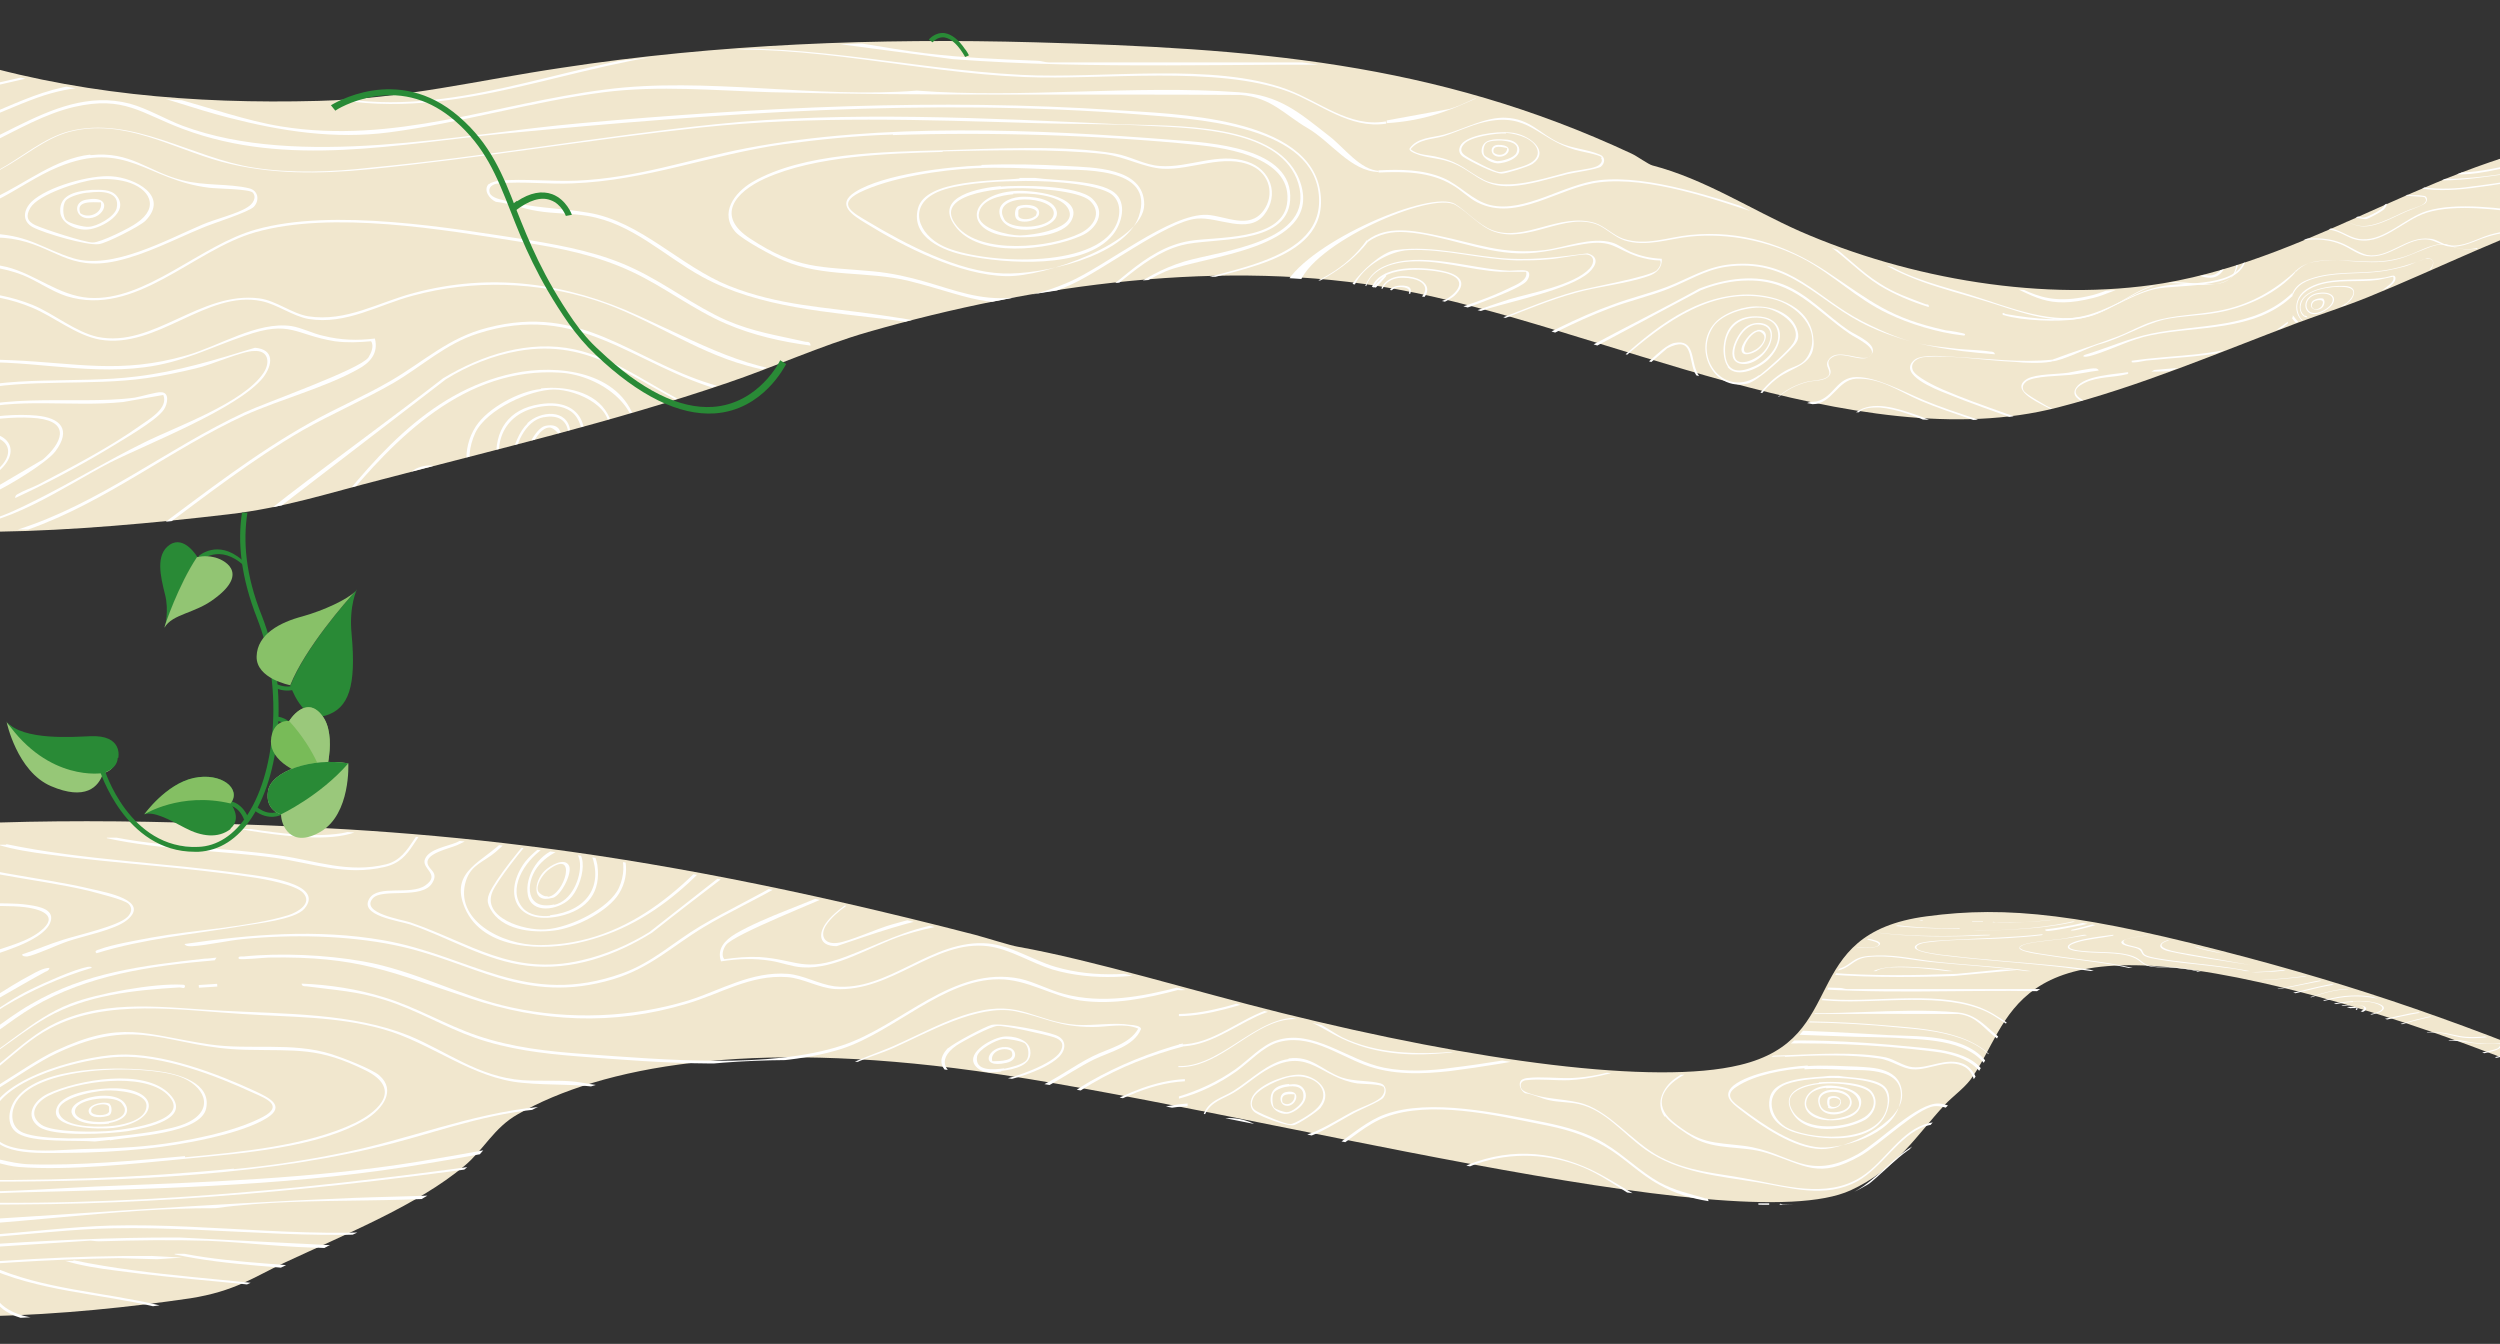 <svg xmlns="http://www.w3.org/2000/svg" id="Ebene_1" version="1.1" viewBox="0 0 460.8 247.7"><rect x="0" y="0" width="460.8" height="247.7" fill="#333333" stroke="none"/><defs><clipPath id="clippath"><path d="M-9.6 98V10.7c21.7 6.9 44.5 8.8 67.3 8.2 15.9-.4 29.4-3.8 44.9-6.1 28.7-4.4 58.3-5.5 87.3-4.7 39.7 1.1 73.5 3.5 109.9 20.5 1.1.5 3.1 2 3.9 2.2 9.6 2.5 18.1 8.1 27.1 12.1 20.1 8.9 45.3 13.2 67.1 9.6 28.9-4.9 51.6-23.9 81.2-27.2 18.3-2 29.4-.5 45.7 7.6 12.7 6.4 20.7 13.8 27.7 26.2v19.8l-2.7-6.3c-3.6-17.1-14.3-29.3-30.6-35.3-28.3-10.4-58.2 7.4-83.7 17.7-4.2 1.7-8.6 3.1-12.9 4.7-14.6 5.5-29 11.7-44.2 15.6-37.2 9.6-84.9-15.1-121.9-21.8-31.6-5.8-66.7-.9-97.4 7.9-8.7 2.5-17.4 6.5-26 9.4-20.8 7.1-42.4 12.2-63.7 17.8-9.8 2.5-17.9 5.2-28.2 6.4-13.6 1.6-28.8 3-42.5 3.2-2.8 0-5.6 0-8.4-.3Z" class="st0"/></clipPath><clipPath id="clippath-1"><path d="m-11 242.9-152.6-88.1c34 7 60.2 8.8 82.3 8.3 15.4-.4 23-3.8 34.6-6.2 21.4-4.4 49.2-5.6 79.8-4.8 42 1.1 80.3 3.5 146.8 20.7 1.9.5 6.6 2 7.9 2.2 14 2.5 32.5 8.2 48.6 12.2 35.8 8.9 68.9 13.4 84.5 9.6 20.6-4.9 10.2-24.2 34.4-27.4 14.9-2 28.8-.5 59.5 7.7 23.9 6.4 44.9 13.9 73.8 26.4l34.6 20-13.7-6.3c-33.5-17.2-65.7-29.6-92.6-35.6-46.8-10.5-45.8 7.4-53.5 17.9-1.3 1.7-3.3 3.1-4.8 4.7-5.1 5.5-8.8 11.8-17.3 15.7-20.9 9.6-112-15.2-161.2-22-42-5.8-68.9-.9-84.5 8-4.4 2.5-6.2 6.5-9.8 9.5-8.6 7.2-21.4 12.4-33.3 17.9-5.5 2.6-9 5.2-17.2 6.5-10.9 1.6-23.9 3-37.2 3.3-2.7 0-5.5.1-9-.3Z" class="st0"/></clipPath><style>.st0{fill:none}.st2{fill:#f1e7ce}.st4{fill:#298a36}.st5{fill:#fff}.st7{fill:#9ac87b}</style></defs><path d="M-8.7 97.7V10.4c21.7 6.9 44.5 8.8 67.3 8.2 15.9-.4 29.4-3.8 44.9-6.1 28.7-4.4 58.3-5.5 87.3-4.7 39.7 1.1 73.5 3.5 109.9 20.5 1.1.5 3.1 2 3.9 2.2 9.6 2.5 18.1 8.1 27.1 12.1 20.1 8.8 45.3 13.2 67.1 9.6 28.9-4.9 51.6-24 81.2-27.2 18.3-2 29.4-.5 45.7 7.7 12.7 6.4 20.7 13.8 27.7 26.2v19.8l-2.7-6.3c-3.6-17.1-14.3-29.3-30.6-35.3-28.3-10.4-58.2 7.4-83.7 17.7-4.2 1.7-8.6 3.1-12.9 4.7-14.6 5.5-29 11.7-44.2 15.6-37.2 9.6-84.9-15.1-121.9-21.8-31.6-5.8-66.7-.9-97.4 7.9-8.7 2.5-17.4 6.5-26 9.4-20.8 7.1-42.4 12.2-63.7 17.8-9.8 2.5-17.9 5.2-28.2 6.4-13.6 1.6-28.8 3-42.5 3.2-2.8 0-5.6 0-8.4-.3Z" class="st2"/><g style="clip-path:url(#clippath)"><path d="M267.1 20.1c2.9-.8 5.7-2.8 8.6-3.1 7.4-.7 13.5 5.4 20.2 7.6 4.1 1.4 8.9 1.9 13.2 2.2 13.2.9 26.6.7 39.8 1.5 15 .9 31 4.4 45.7 7.5C400.5 37 413 38.4 414 46c1 7.8-12.3 6.2-16.9 7.3-5 1.2-9.1 4.7-14.2 5.5-3.4.6-10.3.3-13.5-.7-.1 0-.2 0-.3-.2 0-.5.4 0 .7 0 5.3.9 11 1.6 16.2-.2 4.9-1.7 8-4.3 13.4-5.1 4.3-.6 15.2.3 14.4-6.7-.8-6.4-10.8-8.2-15.8-9.3-4.2-.9-8.4-1.6-12.6-2.4-12.6-2.4-25.2-5-38.1-5.8s-25.6-.6-38.3-1.5c-5.6-.4-11.3-1.2-16.5-3.6s-10.2-6.8-16.6-6.2c-2.9.3-5.7 2-8.4 3-1.7.6-5.5 2.2-11.9 2.6v-.5" class="st5"/><path d="M424.6 42.1v.3c-4.3 0-7.1-3.5-10.5-5.4-7.7-4.4-20.7-4.7-29.5-6.6-12.1-2.5-23.8-7.9-36.2-9-14.4-1.3-28.7 3.6-42.8-1.6-4.5-1.6-8.3-4.4-12.6-6.1-11.3-4.8-23.9 0-35.7-1.9v-.3c12.4 1.9 25.1-3.1 36.9 2.5 4.1 1.9 7.8 4.3 12.2 5.9 12.8 4.5 25.8.5 38.8 1.1s26 6.2 39 9.1c9 2 22 2.2 29.9 6.6 3.4 1.9 6.3 5.5 10.5 5.4M237 52.3c4.5-7.9 26.8-17.4 31.2-14.7 2.2 1.4 4.3 3.8 6.8 4.8 6 2.3 12.4-3.3 19-1.3 1.8.6 3.4 2.3 5.2 2.9 4.2 1.4 8.2-.3 12.4-.7 9.2-.9 17.4 1.7 25 6.7 8.4 5.6 11.6 8.6 22.1 10.9.4 0 3.5.5 3.5.7 0 .4-.4.2-.6.2-4.4-.5-9.7-2.1-13.6-4-5.8-2.7-10.2-7.3-15.8-10.2-6.3-3.2-13.6-4.7-20.6-4-4.1.4-8.1 2-12.2.7-1.8-.6-3.3-2.2-5-2.9-6-2.3-12.7 3.5-19 1.3-2.6-.9-4.7-3.5-7.1-4.9-4.4-2.7-26.9 7.2-28.9 14.8l-2.1-.4h-.3Z" class="st5"/><path d="M254.1 31.4c4-.2 8.1-.2 11.9 1.4 3.1 1.3 5.4 4.2 8.7 5 6.4 1.5 13.6-3.9 20.2-4.6 9.1-1 22 3.4 30.8 6.4 3.9 1.3 7.8 2.8 11.3 5.2 3.2 2.2 6 5.3 9.4 7.4 2.9 1.9 5.5 2.7 8.6 3.9.3 0 .6 0 .5.5-3.2-1-6.3-2.3-9.1-4-3.5-2.2-6.3-5.3-9.7-7.6-3.7-2.6-7.7-4-12-5.4-8.7-2.9-20.8-7.1-29.9-6-7.5.9-15.2 7.4-22.5 3.7-1.6-.8-3-2.3-4.6-3.2-4.1-2.5-9-2.5-13.6-2.3v-.3ZM252 44.3c3.6-2.8 8.7-1.8 12.9-.9 7.3 1.5 12 3.6 19.8 2.7 3.9-.5 8.6-2.5 12.4-1.4 1.1.3 2.3 1.2 3.4 1.7 1.9.8 3.7 1.2 5.8 1.3.1 1.7-1 2.7-2.5 3.2-4 1.4-9.3 1.9-13.5 3.1-9 2.5-17.3 7.2-26.6 8.9l-1.1-.2c9.8-1.4 18.4-6.4 27.8-9 2.5-.7 13.8-2.7 15-3.9.4-.4.9-1.2.6-1.8-1.5 0-2.7-.3-4.1-.7-4.4-1.5-4.6-3.2-10.1-2.3-4.2.7-7.5 1.8-11.9 1.7-7.1-.2-13.8-3.4-20.7-3.9-2.6-.2-5 .3-7.1 1.8v-.3Z" class="st5"/><path d="M277.8 65.3c6.4-3.3 12.8-6.8 19.6-9.2 3.2-1.2 6.6-2 9.8-3.2 4.2-1.6 7.4-3.8 12-4.2 11.1-1 15.5 6.2 24.2 10.6s11.6 4.3 17.4 5c1.9.2 4.2.2 6 .5.3 0 .8 0 .9.5-7.9-.6-15.8-1.7-23.1-5.1-9.6-4.4-14.5-12.8-26.6-11-3.8.6-6.9 2.6-10.4 4s-7.5 2.3-11.1 3.7c-6.3 2.4-12.2 5.6-18.1 8.6h-.5v-.2Zm-27.9-8.7v-.7c1 1.9 1.8 3.4 3.8 4.4 3.8 1.8 7.6.6 11.3-.6 4.4-1.4 8.7-3.1 13.1-4.5 4-1.2 12-2.6 14.9-5.7 1-1.1.9-2.5-.7-2.6-1.4 0-5.1.8-6.9.9-1.9.2-3.9.2-5.8.2-6.7-.2-13.4-2.2-20-1.9-3.5.2-8.3 2.9-9.9 6.4l-.4-.2c1.5-2.2 5.3-5.8 7.9-6.2 7-1 14.3 1.3 21.4 1.6 4.8.2 9.3-.4 14-1 2.2.6 1.7 2.2.3 3.5-3.4 3.1-14.2 5.3-19 6.8-5.4 1.7-13.4 5.6-18.9 4.2-2.4-.6-4.1-2.3-5.1-4.5Z" class="st5"/><path d="M327.7 73.5h-.3c1.5-1.6 3.8-2.7 5.9-3.2 1-.2 3.8-.2 3.9-1.5 0-1-1-1.5 0-2.7 1.7-2 6 .7 7.4-.4 1.9-1.5-2.8-3.5-3.7-4.2-6.3-4.3-10.2-9.9-18.7-9.8-2.9 0-6 .7-8.7 1.8l-25.1 13.4h-.5c1.8-1.2 3.7-2.2 5.6-3.3 6.5-3.5 13.2-6.8 19.7-10.4 4.9-1.9 10.4-2.7 15.4-.8 4.7 1.8 8.2 5.9 12.3 8.6 1.2.8 5.7 2.6 3.9 4.5-1.4 1.6-4.9-.8-6.8.2-2.2 1.1.1 2.3-.8 3.5-.8 1.1-2.8.9-4 1.2-2 .5-4 1.5-5.5 2.9zm32.5-52c4.4 1.1 9.1 3 13.5 4.2s8.3 2.1 12.6 2.9c.4 0 .8.4 1.3.4l37.9 6.3-.3.3c-16.1-2.9-32.5-4.8-48.4-8.7L357.3 21c.9.2 1.9.2 2.8.5zM385.4 83c-8.5-4.3-17.9-6.9-26.7-10.5-1.8-.7-9.1-3.5-5.8-6.2 1.4-1.1 5.9-.6 7.7-.5 5.9.3 11.7 1.1 17.6.5.2.3-.2.4-.4.4-1.6.3-4.7.2-6.4 0-5.1-.2-11.6-1.3-16.4-.9-1.3 0-3.1.9-2.4 2.5.6 1.2 4.1 2.9 5.5 3.5 7.4 3.2 15.4 5.5 22.8 8.6 1.9.8 3.9 1.6 5.6 2.7l-1-.2h-.1Z" class="st5"/><path d="M324.3 73h-.3c1.3-1.8 3.1-3.5 5-4.6 1.7-1 3.2-.9 4.3-2.9 2.6-4.8-2.2-9.4-6.6-10.4-10.7-2.6-19.9 4.3-27.5 10.9-.9.8-1.9 1.6-2.6 2.5h-.5c7.2-6.6 14.9-13.7 25.2-14.2 5.1-.2 12.1 1.7 12.9 7.7.8 5.4-3.6 5.4-6.7 7.8-1.2.9-2.3 2.1-3.2 3.3Zm-32.1-62.7 15.3 5.8c2.4.7 4.8 1.9 7.3 2.4 8.4 1.9 17-.2 25.4-.4l2 .3c-1.9 0-3.7 0-5.6.2-4.6.2-9.2 1-13.8 1-10.1 0-18.4-4.7-27.6-8-1.8-.6-3.5-1.1-5.3-1.8l2.3.4Zm88 14.5 4.4 1.2c8.1 1.8 16.4 3.1 24.7 4.3l8.7.8 3.9.6-13.3-1.2c-9.4-1.3-18.7-2.8-27.9-5.1l-3.4-1.1 3 .5zm-6.6 56.3-1.1-.2c-5.9-2.9-12.3-4.4-18.4-7-4-1.7-7.4-4.3-12-4.1-3.4.2-4.4 4.7-8 4.7l-1-.2c.5-.3 1.1-.2 1.7-.3 3.3-.8 3.7-4.5 7.4-4.5s8.2 2.5 12.5 4.3c6.2 2.6 12.8 4.1 18.8 7.2h.1Zm21.6 3.6c-5.4-4.6-12.3-6.6-18.4-9.9-1.5-.8-6.4-3.1-3.1-5 1.7-.9 5.5-.8 7.5-1.1 1.2-.2 4.2-.9 5.1-.8.1 0 .6.2.5.4-1.7.2-3.4.6-5.2.8-1.9.2-6.7.2-8.1 1.2-.5.4-.9 1-.5 1.7s3.4 2.3 4.2 2.8c6.2 3.3 13.2 5.4 18.6 10.1h-.7z" class="st5"/><path d="M406.2 86.5c-1.6-1.1-3.5-2.1-5.4-2.6-.7-.2-1.4-.2-2.1-.4-3.5-.9-2.4-3.2-4.3-5.2-2.4-2.6-6.7-2.6-9.8-3.9-1.2-.5-3-1.4-1.9-3 1.5-2.2 7.1-2.4 9.5-2.8.2.2 0 .4-.3.4-2.3.6-5.2.4-7.5 1.5-3.1 1.4-1.8 2.8.7 3.8 3.1 1.2 7.3 1.3 9.6 3.9 1.6 1.8 1 4.1 3.9 4.9.7.2 1.4.2 2.1.4 2.2.6 4.5 1.7 6.3 3.1h-.8zM308.6 13c3.8 2.1 7.9 3.7 12.2 4.2H335c0 .1 2.1.5 2.1.5l-16.4-.2c-4.7-.6-9.1-2.4-13.1-4.7zm6.2 58.4h-.7c-.6-1.1-1.3-1.8-1.8-2.9-1.1-2.7-.3-6.7-5-4.3l-5.8 5h-.3c1-1.1 2.1-2 3.2-3s3-2.8 4.3-3c3.6-.7 3 3 4 5.2.5 1.2 1.2 2.1 2.1 3M277.2 7.8l-14.3.5c-1.6-.1-3.3-.1-4.9-.4v-.3c3.8.7 7.7.4 11.5.3l5.8-.3 2 .3h-.1ZM358 78.5l-1.3-.2c-3.2-1.4-6.8-2.9-10.3-3.2-1.2 0-2.9 0-3.8.9h-.5c3.1-2.3 7.6-.7 10.9.4 1.7.6 3.4 1.3 5 2.1m-35.9-46.1c.2 0 1-.2 1.2-.2 2.7.2 5.9 1.1 8.7 1.4 7 .9 13-.3 19.9-.5 15.6-.4 33.2 3.3 48.4 7.1 4 1 13.5 3.1 12.1 9-1.2 5.1-9.6 2.7-13.1 3-5.1.5-9.4 4.9-14.4 6.2-6.7 1.7-13.2-1.2-19.6-3.1-7-2.1-14.9-3.9-20.8-8.5-4-3.1-6.8-7.3-11.8-9-1.8-.6-3.8-.9-5.6-1.5-1.5-.5-3-1.4-4.5-1.8-.7-.4-1.2-1.6-.4-2.1zm46.6 2c-4.2-.5-8.5-.9-12.6-.9-8.4-.2-16.1 1.5-24.5.5-2.6-.3-5.6-1.2-8.2-1.4-.5 0-1.3 0-1.3.7s.9 1.1 1.4 1.3c3.2 1.5 6.2 1.9 9.4 3 5.8 2 9.4 7.8 14.6 10.9 4.9 3 10.4 4.2 15.8 5.9 7.1 2.2 15.2 5.8 22.6 3.5 5-1.5 8.9-5.9 14.5-5.9s10.3 1.8 11.6-2.3c1.7-5-5.5-7.5-9.1-8.4-10.7-2.9-23.2-5.4-34.2-6.8Zm-91.2-12.7c4.6.2 6.2 2.9 9.9 4.6 2.4 1.1 5.2 1.2 7.5 2.2 1 .4 1 1.5.2 2.2-.6.5-5 1.1-6.2 1.4-3.3.8-6.9 2-10.3 2.2-5.7.3-6.8-2.9-11.5-4.5-2-.7-4.4-.7-6.2-1.5-.3-.1-1.2-.5-1.1-.9 1.4-2.1 4.2-2 6.4-2.6 3.7-1 7.6-3.3 11.5-3.1zm17.7 7.3c-.3-.5-4-1.1-4.9-1.4-6.9-2-8.5-7-16.7-5.1-2.6.6-5 1.8-7.5 2.6-2.1.6-4.6.5-6.1 2.4 1.4 1.2 3.5 1 5.2 1.5 4 .9 5.2 2.6 8.4 4.2 4.2 2 10.9-.3 15.2-1.4 1.5-.4 4.2-.6 5.4-1.1.6-.2 1.4-.9.9-1.6h.1Zm-32.5 30.1c0-.3.2-.4.5-.5.7-.2 1.7-.4 2.4-.7 4-1.4 8.8-2.9 12.6-4.8 1.2-.6 3.5-1.4 3.1-3h-4.6c-6-.3-11.9-2.5-17.9-1.8-3.9.5-7.7 2.4-7.2 7 .3 2.7 2.4 4.1 4.9 4.3 1.4 0 2.7-.5 4-.2-.1.2-.8.2-1 .3-.9 0-2.1.3-3 .2-6.4-.6-6.9-8.3-1.4-10.8 6.6-3 16 .5 23.1.8.7 0 2.6-.2 3.1 0 1 .2.5 1.5 0 2-1.1 1.1-5.5 2.8-7.1 3.4-3.7 1.5-7.5 2.7-11.3 3.8z" class="st5"/><path d="m259.3 58 7.2-2.8c2.5-1.5 3.9-3.7.2-4.8-3.4-.9-11.3-1.5-13.3 2.2-.7 1.3-.8 2.8.2 3.9.2.3.6.3.7.6-1.5-.3-1.9-2.4-1.6-3.7 1.3-4.9 10.1-4.3 13.9-3.3 2.7.7 3.8 2.2 1.5 4.4-1.2 1.1-6 3.1-7.6 3.5z" class="st5"/><path d="M258.8 50.9c5.2.2 5.8 3.9 1 5.6-7 2.4-7.1-5.8-1-5.6m-.1.3c-5.5-.2-5.6 7 .7 5 4.6-1.5 4.4-4.9-.7-5m65.4 5.3c2.7 0 6.1 1.3 7.1 4.1.5 1.5.3 2.2-.7 3.3-1.4 1.6-6.5 6.4-8.4 6.8-6.4 1.5-10.2-6.6-6-11.2 1.7-1.9 5.6-3.2 8.1-3zm.2 12.7c1.3-1 5.4-4.6 6.2-5.9 2-3.1-2.4-6-5-6.5-2.9-.5-8 .9-9.7 3.4-3.9 5.8 2.2 13.5 8.5 8.9Zm24.8-26.7c-1.5-2.4.6-4.5 2.8-5.3 6.3-2.5 15.6-.9 22.2 0 5.9.8 13.8 1.7 19.4 3.6 1.7.6 3.1 1.8 4.9 2.3 3.2.8 6.8-.5 9.9 1.1 2.5 1.3 3 4.3.9 6.3-2.1 1.9-5.3-.7-7.7-.8-3.5-.2-11.6 4.2-15.6 5.2-8.7 2.2-10.7-.3-18-3.5-4.5-2-9.6-2-13.9-4.7-1.1-.7-4.2-3.1-4.9-4.1Zm24.8-5.2c-6.2-.8-14.5-1.9-20.6-.3-3.6 1-6.3 3.3-2.8 6.5 4.8 4.3 7.3 4.4 13.2 6 9 2.4 11.2 7.6 22 4.9 4.6-1.2 12.8-5.9 16.9-5 2.1.4 4.5 2.5 6.5.6 1.6-1.6 1.3-4-.5-5.3-2.9-2-6.9-.6-10.2-1.4-2.1-.5-4-2.1-6.3-2.7-5.5-1.5-12.5-2.5-18.2-3.3m-91.4-7.1c-.7.5-4.9 1.8-5.7 1.8-1.4 0-5.9-2.3-7.1-3.1s-.8-2.2.3-2.9c2-1.4 7.2-2 9.5-1.4 2.6.6 6.2 3.3 3 5.6m-4.9-5.6c-1.8-.1-6.7.6-7.8 2q-1.05 1.2.3 2.1c1.35.9 5.3 2.9 6.2 3 .8.1 4.5-1 5.3-1.4 2.9-1.3 2.1-3.7-.4-4.9-1.1-.5-2.3-.8-3.5-.9h-.1Z" class="st5"/><path d="M259.9 53.1c.4.5-.1 1.6-.6 2-1.5 1.5-4.5 0-3-1.8.6-.8 3.1-.9 3.6-.2m-2-.2c-1 0-2.2 1-1.5 2 .6.9 2.3.6 2.9-.2 1.1-1.4 0-1.8-1.4-1.8m60.6 14.7c-.7-.9-.9-2.6-.8-3.7.3-3.6 2.3-5.6 5.9-5.6 5.1 0 5.7 4.3 2.6 7.7-1.5 1.7-6 4-7.8 1.6Zm6.1-9c-4.4-.5-7 2.4-6.6 6.8.4 3.5 2.8 3.3 5.4 2.1 2.5-1.1 5.4-4.3 4-7.2-.5-1.1-1.8-1.6-2.9-1.7zm53.5-19.1c3.1.4 6.5 1 9.6 1.7 2.9.7 8.7 1.6 8 5.8-1 5.8-12.6 6.3-17 5.5-5.2-1-11-5.2-14.9-8.7-1.3-1.1-3-2.6-.6-3.7 3.5-1.5 11-1.1 14.8-.7h.1Zm-.7.2c-3.9-.5-9.8-.6-13.6.6-2.9.9-1 2.2.4 3.4 3.8 3.3 9.3 7.4 14.3 8.4 4.2.9 14.1.4 16.4-3.9 3-5.5-6-6.4-9.2-7-2.7-.6-5.5-1.2-8.3-1.5m-100.3-14c1 0 2.1.2 2.7 1.1 1.2 2.1-2.3 3.4-3.9 3.3-1.2-.1-3-1.1-2.8-2.5.2-2 2.4-2 4-1.9m-.4.2c-.7 0-2.3 0-2.8.5s-.6 1.7-.3 2.2c.3.4 1.9 1.1 2.4 1.1.9 0 3.1-.6 3.5-1.5.8-1.9-1.5-2.2-2.8-2.3" class="st5"/><path d="M321.9 60.2c1.7-1.2 4.8-.9 4.7 1.6 0 2.5-2.7 5.4-5.3 5.3-3.8-.2-1.3-5.6.6-6.9m2-.4c-2.2 0-3.9 2.8-4.2 4.7-.5 3.7 3.5 2.1 5.1.6 1.9-1.8 2.6-5.3-.9-5.3m58.2-18.1 1.8.2c2.1.7 7.1 1.5 8.6 3.2 1.2 1.4.3 3.6-1 4.7-3.8 3.4-12.7 1.2-17-.4-2.4-.9-6-3.1-4.6-6.3s9.3-1.6 12.1-1.5h.1Zm-.6.2c-2.3-.3-6.8-.8-9-.2-3.7 1-3 4.4-.4 6.2 3.9 2.7 16.7 5.5 19.9.8.8-1.2 1.1-2.8-.2-3.8-2-1.5-7.8-2.7-10.4-3zM276.2 26.7c3.4 0 1.6 2.7-.4 2.1-1.2-.4-1.2-2.1.4-2.1m1.6.6c-.9-.2-2.8-.7-2.5.8.8.8 2.5.5 2.5-.8" class="st5"/><path d="M323.9 60.8c2.6-.2 1.6 2.7 0 3.8-.7.5-2.7 1.3-2.9 0-.2-1 1.7-3.6 2.9-3.7Zm.5.3c-2-.3-5 5.7-.9 3.4.8-.4 1.9-1.6 1.7-2.5 0-.3-.5-.8-.9-.9Zm55.4-18.8c2.2.2 8.7 1.3 10.1 3.1s-.1 3.5-2 4c-3.9 1-12 .7-14.1-3.5-1.9-3.8 3.6-3.8 5.9-3.6zm1.8.5c-2-.2-9.8-.9-7.4 3.2 2.1 3.7 10.1 4.2 13.8 3.1 1.6-.5 2.9-1.9 1.7-3.5-1.1-1.4-6.3-2.6-8.1-2.8" class="st5"/><path d="M381.4 43.1c1.6.2 7.6 1.7 5.9 4.2-1.2 1.9-5.6 1.3-7.5.8-5.1-1.4-3.9-5.6 1.5-5.1h.1Zm-.3.3c-1.4 0-3.9 0-4.3 1.7-.3 1.6 3.1 2.9 4.3 3.1 1.4.3 7 .4 5.9-2.2-.7-1.7-4.2-2.5-5.9-2.6" class="st5"/><path d="M381.8 43.8c1.3 0 4 .8 4 2.4s-6.2 2.1-6.5-.7c-.1-1.4 1.4-1.8 2.5-1.7m-2 2.4c.8 1.2 4.7 1.7 5.5.4 1.3-2-5.5-3.8-5.7-1.3 0 .2.1.8.2.9" class="st5"/><path d="M381.1 46.3c-.3-.4 0-1.3.4-1.5.7-.2 2.2 0 2.3.9.1 1.2-2.2 1.2-2.7.5Zm2.1 0c.1 0 .2-.3.3-.5 0-.6-1.8-1.1-2-.5v.6c0 .6 1.4.7 1.8.4Zm37.4 20.2v.3c-4.7 1.9-9.7 2.5-14.7 3.1-3.2.4-7.5.3-10.5 1-.9.2-1.9.6-1.6 1.7s2.4 1.7 2.9 3c.3.8 0 1.8.4 2.6.6 1.2 4 2.7 5.3 3.3 4.8 2.3 10 3.8 14.4 6.8h-.8c-1.1-1-2.5-1.6-3.7-2.2-4.2-2-10.4-3.9-14.1-6.5-2.3-1.6-1-2.8-1.9-4.2-.7-1.1-3.1-1.7-2.8-3.3.1-.9 1.3-1.2 2-1.4 3.5-.8 8-.7 11.7-1.2 4.6-.6 9-1.3 13.4-2.9Zm1.9-11.9c-7 6.6-17.5 5.4-26.1 7.2-3.5.7-6.7 2.4-10.1 3.5-.7.2-1.7.6-2.3.4 0-.3.4-.3.6-.4 3.9-1.2 8-3 11.9-3.8 8.7-1.8 19.1-.8 26-7.5z" class="st5"/><path d="m420.1 69.6-16.2 3.1c-4.3 1.2-3.3 3.6-.1 5.5l13.7 7.6v.3c-5.2-2.9-10.6-5.5-15.5-8.9-2.3-1.8-1-4.3 1.5-4.8l16.7-3.2v.3h-.1Zm1.6-10c-7 6.1-16.7 5.9-25.4 6.8-.8 0-2.2.4-2.9.4s-.4 0-.5-.3c7.9-1.2 17-.7 24.3-4.3 1.7-.8 3-1.8 4.5-2.9z" class="st5"/><path d="M421 63.9c-5.7 2.6-11.8 3.6-18 4.2-1.7.2-3.8.4-5.5.4s-.6 0-.5-.3c8.1-.7 16.6-1.2 24-4.9v.5Zm-1.3 8.3v.3c-1.4.2-2.9.4-4.2.7-1.8.3-4.5.8-6.1 1.3-2.3.8-1.8 1.9-.2 3.1 2.6 1.9 5.9 3.6 8.8 5.2v.3c-2.8-1.5-5.9-3.1-8.5-5-2.4-1.7-3-3.1.3-4.1 3.1-.9 6.8-1.3 10-1.9ZM378 66.4c4.2-1.6 8.8-3 12.4-4.4 2.1-.8 4.1-2 6.3-2.7 4-1.3 8.1-1.2 12.2-2 5.5-1 10.2-3.6 14.3-7.4-.2.6-1 1.2-1.5 1.7-3.4 3.1-8.4 5.2-12.9 6-3.2.6-6.7.6-9.9 1.3-4.1 1-7.9 3.5-12.1 4.6-1.7.5-6.9 3.1-8.6 3.1s-.1 0-.2-.2M422 35c5.7 0 10.3-6.1 16.1-4.8 1.3.3 2.6 1 3.8 1.5 8.4 2.9 19.6.1 28.4-.9 12.6-1.4 25.5-2.4 38.1-1.9 4.1.2 14 0 14.8 5.6.7 5.1-6.9 5.6-10 7-2.2 1-4 2.8-6.1 4-4.1 2.5-8.3 2.8-13 3.2h-.9v-.2c4.9-.2 9.6-.8 13.7-3.2 1.8-1.1 3.4-2.6 5.3-3.6 3.2-1.7 11.7-2.1 10.7-7.4-.9-4.8-9.2-4.9-12.9-5.1-15.1-.8-30.2.6-45.2 2.5-7.6.9-15.4 2.8-22.9.3-3.1-1-4.3-2.3-7.8-1.4-4.1 1.1-7.6 4.6-12.1 4.7v-.2Z" class="st5"/><path d="M422.1 38.1v-.2c2.4-.6 4.7-1.5 6.8-2.7 1.6-.9 3.1-2.4 4.9-2.9 4.5-1.3 8.9 1.7 13.3 2.3 2.7.3 5.7.2 8.3-.2 8.2-1 16.3-2.6 24.5-3.7 9.3-1.2 19.5-.9 28.8-.7 3.7 0 11.6-.5 13 4 1.5 4.5-6.8 5.2-9.5 6.4-2.9 1.3-5 3.9-8 5-2 .8-6.2 1.4-8.3 1.2h-.2c0-.3.2 0 .4 0 3.4 0 6.9-.3 9.9-2 2.8-1.6 4.4-3.6 7.6-4.7 2.6-.8 9.4-1.6 8-5.8-1.2-3.8-7.5-3.8-10.8-3.9h-8c-8 0-16-.1-23.9.9s-15.7 2.6-23.6 3.6c-3.5.4-7.1.6-10.5-.3s-7-2.9-10.9-1.8c-1.8.5-3.2 1.9-4.8 2.8-2.2 1.3-4.6 2.2-7 2.8Z" class="st5"/><path d="M527.8 31.2v.2c-2 0-3.9-.5-5.6-1.4s-2.6-2.1-4.8-2.2c-11.1.2-22.3.6-33.5.6s-8-.3-12 .3c-5.1.8-10.2 2.5-15.2 3.2-3.9.6-7.7 0-11.4-.8-5-1.1-8.4-3.1-13.7-1.1-3.1 1.2-6 3-9.5 3.1v-.2c4.1 0 7.5-2.8 11.3-3.7 4.7-1.1 10.8 1.7 15.6 2.4 8.1 1.1 15.2-2 23-3.2 7.1-1.1 15 .3 22.2-.5 7.5.4 15.5-.8 22.9-.5 2.9.1 4 2 6.5 2.9 1.3.5 2.8.8 4.2.8Z" class="st5"/><path d="M527.7 29.3v.2c-2.6.5-4.7-1.3-7-2.1-5.2-1.8-13.2-.5-18.8-.6-7.7-.1-15.4-2.1-23.2-1.3-9 .9-17.1 5.5-26.3 4-2.9-.5-5.6-1.7-8.4-2.3-7.5-1.6-14.6 2.7-22 3V30c7.8-.3 15-4.8 22.8-2.8 2.7.7 5.2 1.7 8.1 2.2 8.4 1.2 15.8-2.7 23.9-3.9s16.6.8 24.9 1c5.8.2 13.7-1.2 19 .6 2.3.8 4.5 2.6 7 2.1ZM422.3 44.4c3.1-.6 6.3-.8 9.3.4 1.5.6 3.1 1.8 4.7 2.2 4 .7 7.2-3.5 11.5-3 1.2 0 2.3 1 3.5 1.2 2.7.4 5-1.1 7.5-1.9 5.5-1.6 10.8-1 16 1.2 5.8 2.5 8.1 3.9 14.8 4.1h2.2c0 .2-.2.2-.4.2-2.7.2-6.1-.2-8.8-.8-3.9-1-7.1-3.3-10.9-4.4-4.2-1.2-8.9-1.3-13.1 0-2.4.7-4.7 2.2-7.4 1.8-1.1-.2-2.3-1-3.4-1.2-3.9-.7-7.3 3.6-11.5 3-1.7-.2-3.3-1.6-4.9-2.2-3-1.2-6.1-1-9.2-.3v-.2Z" class="st5"/><path d="M422.2 42.6c2.4-.6 4.9-1.1 7.4-.5 2.1.4 3.8 2 5.9 2 4.1.2 7.9-4 11.8-5.2 5.5-1.7 13.9-.5 19.6.3 2.6.3 5.1.8 7.5 1.9 2.2 1 4.3 2.5 6.6 3.5 2 .8 3.7 1 5.7 1.4.2 0 .4 0 .4.2-2-.2-4.1-.7-6-1.4-2.4-1-4.5-2.5-6.8-3.5-2.6-1.1-5.2-1.6-8-1.9-5.7-.7-13.5-1.9-19-.2-4.5 1.4-8.4 6.3-13.3 4.9-1.1-.3-2.1-1-3.2-1.4-2.8-1-5.8-.5-8.6.2v-.2Z" class="st5"/><path d="M423 50.1c1.9-2.1 5.1-2.1 7.8-2.1 4.7 0 7.7.8 12.4-.7 2.3-.7 5-2.5 7.4-2.3.7 0 1.6.5 2.3.7 1.3.3 2.4.3 3.7 0 .3 1-.3 1.8-1.2 2.2-2.3 1.3-5.5 2.3-7.9 3.5-5.2 2.6-9.8 6.4-15.2 8.5h-.7c5.8-2 10.5-6 16-8.7 1.5-.7 8.1-3.2 8.7-4.1.2-.3.4-.8.2-1.2-.9 0-1.7.2-2.6 0-2.9-.4-3.2-1.5-6.4-.2-2.5.9-4.4 2-7.1 2.4-4.4.7-8.8-.5-13.1 0-1.6.2-3 .8-4.1 2v-.2h-.2Zm17.6 10.5c3.5-2.8 7-5.6 10.9-7.9 1.8-1.1 3.8-2 5.6-3.1 2.4-1.5 4-3.2 6.8-4 6.7-1.9 10.2 2 16 3.6 3.5 1 7.6 1.3 11.2 1 1.2 0 2.6-.4 3.7-.4s.5 0 .6.2c-4.9.6-9.9.8-14.7-.4-6.4-1.6-10.4-6.2-17.6-3.6-2.3.8-3.9 2.4-5.9 3.7s-4.3 2.3-6.4 3.5c-3.6 2.2-6.8 4.8-10.1 7.4h-.3z" class="st5"/><path d="M422.6 58.5v-.4c.8 1 1.4 1.9 2.8 2.2 2.5.6 4.7-.5 6.9-1.7 2.5-1.3 5-2.9 7.5-4.2 2.3-1.2 7-3 8.4-5.2.5-.8.3-1.6-.8-1.5-.9 0-3 1.1-4.1 1.4s-2.4.6-3.5.8c-4.1.7-8.4.2-12.4 1.2-2.1.5-4.2 1.3-4.9 3.6v-.6c.7-1.5 1.8-2.2 3.3-2.7 4.1-1.5 8.9-.9 13.2-1.5 2.9-.4 5.6-1.3 8.4-2.3 1.4 0 1.3 1.2.6 2.1-1.7 2.3-8.1 4.9-10.8 6.4-3.1 1.7-7.5 5-11.1 4.8-1.6 0-2.7-1-3.6-2.2v-.2Zm49.5 1.3h-.2c.7-1.1 2-2.1 3.2-2.6.6-.3 2.3-.5 2.2-1.4 0-.6-.8-.8-.3-1.7.8-1.4 3.7-.2 4.5-1.1 1-1.2-2.1-1.8-2.7-2.1-4.4-1.9-7.4-4.8-12.6-3.8-1.8.4-3.6 1.1-5.1 2.1l-13.8 11.1h-.3c1-.9 2-1.8 3-2.6 3.6-2.9 7.3-5.7 10.8-8.6 2.8-1.7 6-2.9 9.3-2.3 3.1.6 5.7 2.7 8.5 3.8.8.3 3.8.9 2.9 2.3-.7 1.1-3.1 0-4.1.9-1.2.9.3 1.4 0 2.2-.4.7-1.6.9-2.3 1.2-1.2.5-2.3 1.4-3 2.4z" class="st5"/><path d="M470 59.9h-.2c.6-1.2 1.5-2.5 2.5-3.4.9-.8 1.8-1 2.3-2.3 1-3.2-2.4-5.5-5.2-5.6-6.9-.3-11.7 4.9-15.5 9.8-.5.6-1 1.2-1.3 1.8h-.3c3.6-4.8 7.5-10.1 13.8-11.5 3.1-.7 7.6-.3 8.8 3.2 1.1 3.2-1.5 3.7-3.2 5.6-.6.7-1.1 1.6-1.6 2.4Zm-26.9-34.6 10 1.8c1.5.2 3.2.6 4.7.6 5.3.2 10.4-2.1 15.5-3.2h1.2c-1.1.2-2.3.4-3.4.7-2.8.7-5.5 1.7-8.3 2.2-6.2 1.2-11.8-.7-17.8-1.6-1.1-.2-2.3-.3-3.4-.5z" class="st5"/><path d="M453.4 25c2.5.8 5.2 1.4 7.9 1.1l8.7-1.6h1.3l-10 1.8c-2.9.2-5.8-.4-8.6-1.3zM464 60h-.4c-.5-.5-1-.9-1.4-1.5-1-1.5-.9-4.1-3.6-2l-2.9 3.8h-.2c.5-.7 1-1.5 1.6-2.2s1.5-2.1 2.3-2.4c2.1-.8 2.2 1.5 3 2.7.5.7 1 1.1 1.6 1.6m-30.4-34.5-8.7 2c-1 .1-2 .3-3 .3v-.2c2.4 0 4.7-.6 7-1.1l3.5-.9h1.2Zm1.8 8.5c2.9-.4 4.1 1 6.5 1.6s3.3.2 4.8.5c.7 0 .8.8.4 1.3-.3.4-2.9 1.3-3.6 1.6-2 .9-4 2-6 2.5-3.5.9-4.5-1-7.5-1.4-1.3-.2-2.8 0-4-.2-.2 0-.8-.2-.8-.4.6-1.4 2.3-1.7 3.6-2.3 2.1-1.1 4.2-2.9 6.7-3.2zm11.6 2.4c-.3-.2-2.6-.2-3.1-.3-4.4-.4-6-3.3-10.8-1.2-1.5.7-2.9 1.7-4.3 2.5-1.2.6-2.8.9-3.5 2.2 1 .6 2.3.2 3.4.3 2.6 0 3.5 1 5.6 1.6 2.8.8 6.6-1.5 9.2-2.6.9-.4 2.5-.8 3.2-1.3.3-.2.7-.7.3-1.1Zm-16.3 22.2q0-.2.2-.3c.4-.2 1-.4 1.4-.7 2.3-1.3 5-2.8 7.2-4.4.6-.5 2-1.3 1.6-2.2l-2.8.6c-3.7.5-7.6-.2-11.1 1-2.3.8-4.4 2.4-3.6 5.1.5 1.6 1.9 2.2 3.5 2 .9 0 1.6-.6 2.4-.6 0 .2-.4.2-.6.3-.5.2-1.3.4-1.8.5-4 .4-5.2-4.3-2.1-6.5 3.7-2.6 9.8-1.5 14.2-2.2.5 0 1.6-.4 1.9-.4.6 0 .5.8.2 1.2-.5.8-3 2.3-3.9 2.9-2.1 1.3-4.3 2.5-6.5 3.7z" class="st5"/><path d="m428.5 58.3 4.1-2.5c1.3-1.2 2-2.7-.5-2.9-2.2-.2-7.1.4-7.9 2.9-.3.9-.2 1.8.6 2.4.2 0 .4 0 .5.3-1 0-1.5-1.2-1.4-2.1.2-3.1 5.7-3.8 8.1-3.7 1.7 0 2.5.9 1.4 2.5-.6.8-3.3 2.6-4.3 3-.2 0-.4.2-.7 0Z" class="st5"/><path d="M427.3 54c3.2-.5 4 1.7 1.2 3.3-4 2.3-5-2.7-1.2-3.3m0 .2c-3.4.5-2.6 5 1 3 2.6-1.4 2.1-3.5-1-3m12.1-15.6c-.4.4-2.8 1.7-3.3 1.8-.8 0-3.9-.7-4.7-1.1s-.7-1.2-.2-1.8c1.1-1.1 4.1-2 5.7-2s4.2 1.3 2.5 3.1m-3.6-2.9c-1.1 0-4 1.2-4.6 2.1-.3.6-.2 1 .4 1.2s3.6 1.2 4.1 1.1c.5 0 2.6-1.1 3.1-1.5 1.6-1.2.9-2.5-.8-2.9-.8-.2-1.5-.2-2.3 0Z" class="st5"/><path d="M428.3 55.2c.3.3.1 1-.1 1.3-.8 1.1-2.8.6-2.1-.8.3-.6 1.8-.9 2.2-.6Zm-1.3.2c-.6 0-1.2.9-.7 1.4s1.5 0 1.7-.5c.5-1-.2-1.1-1.1-.9zm8.6-18.9c.6 0 1.3 0 1.8.4 1 1.1-1 2.4-2 2.5-.8 0-2-.3-2-1.2-.1-1.3 1.2-1.5 2.2-1.6Zm-.2.2c-.4 0-1.4.3-1.7.6s-.2 1.1 0 1.4c.2.2 1.3.5 1.6.4.6 0 1.9-.8 2-1.4.2-1.2-1.1-1.2-2-1.1h.1Z" class="st5"/><path d="M435.2 37.2c2.1-.4 1.3 1.4 0 1.3-.8 0-1-1.1 0-1.3m1 .1c-.6 0-1.8 0-1.4.8.6.4 1.6 0 1.4-.8M-18 30.4c14.8.3 26.9-15.2 41.9-11.3 3.3.9 6.6 2.9 9.8 4.1 21.5 8 50.8 1.5 73.4-.5 32.6-2.9 65.9-4.6 98.5-2.4 10.6.7 36.1 1.1 37.8 15.4 1.6 13.2-18.1 14-26.3 17.4-5.9 2.4-10.5 6.9-15.9 10-10.9 6.1-21.7 6.7-33.7 7.4h-2.2l.4-.5c12.3-.3 24.4-1.3 35.3-7.4 4.7-2.6 9-6.5 13.8-8.9 8.5-4.2 30.3-4.6 28.2-18.5-1.9-12.4-23.4-13.3-32.9-14.1-39-3.1-78.1-.2-117 3.5-19.8 1.9-40 6.4-59.3-.8-7.8-2.9-10.9-6.2-20.1-4.1C3 22.2-6.2 31.2-17.9 31v-.5h-.1Z" class="st5"/><path d="M-18 38.4v-.5c6.2-1.4 12.2-3.6 17.8-6.6C4 29 8.1 25.4 12.7 24.2c11.6-3 22.9 5 34.1 6.7 6.9 1.1 14.6.8 21.5 0 21.2-2 42.4-5.8 63.6-8 24-2.5 50.4-1.1 74.5 0 9.6.4 29.9-.6 33.4 11.1 3.6 12-17.9 13.1-24.9 16-7.6 3.2-13.2 9.8-21.1 12.5-5.2 1.8-16.2 3.2-21.6 2.5-.2 0-.4 0-.5-.3 0-.8.6-.3 1.1-.3 8.7 0 17.8-.3 25.6-4.6 7.2-4 11.5-9 19.9-11.6 6.7-2 24.3-3.5 21-14.4-3-9.9-19.3-10.2-27.6-10.6-6.9-.4-13.7-.3-20.6-.5-20.6-.6-41.4-1.4-61.9.8-20.4 2.2-40.8 5.7-61.2 7.7-9.1.9-18.3 1-27.2-1.4s-18-8.1-28-5.5C8.3 25.5 4.3 29 .2 31.2c-5.8 3.2-11.9 5.4-18.3 6.9v.3Z" class="st5"/><path d="M254.1 31.4v.3c-5.1-.1-8.8-5.6-13.1-8.1s-6.6-5.6-12.3-6.1c-28.8-.2-57.7.2-86.5-.5-10.3-.3-20.7-1.3-30.9 0-13.2 1.7-26.5 5.7-39.6 7.4-10 1.3-19.8-.2-29.5-2.7-13-3.3-21.6-8.6-35.3-3.7-8.1 2.9-15.7 7.5-24.7 7.5V25c10.6.2 19.6-6.8 29.4-8.9 12.2-2.7 27.7 5.2 40.2 7.2 20.9 3.4 39.4-4.2 59.8-6.8 18.3-2.4 38.7 1.7 57.4.2 19.4 1.5 40-1.1 59.3.3 7.6.5 11.2 3.8 16.6 8 2.9 2.2 5.8 6.4 9.4 6.5h-.2Z" class="st5"/><path d="M255.5 22.3v.5c-6.8 1-12.1-3.7-18-5.9-13.3-4.9-34.1-2.1-48.6-2.7-19.9-.8-39.8-6.3-59.8-4.8-23.2 1.7-44.5 13.3-68.3 8.7-7.5-1.4-14.4-4.7-21.6-6.5-19.3-4.4-38 6.3-57.2 6.5v-.5c20.1-.2 39-11.4 59.2-5.7 7 2 13.4 4.8 20.8 6.1 21.5 3.7 41-5.9 61.9-8.4 21.6-2.6 42.8 3.1 64.3 4.2 14.9.8 35.5-2.4 49.1 2.7 5.9 2.2 11.4 7 18 5.9h.2ZM-18 54.7c8-1.4 16.3-1.6 24 1.5 3.9 1.6 7.9 5 12 5.9 10.2 2.1 18.9-8.5 29.8-7.1 3.1.4 6 2.8 9 3.3 7 1.1 13-2.6 19.5-4.3 14.3-3.8 28.1-1.9 41.4 4.2 14.8 6.7 20.6 10.6 37.9 11.5h5.7c.2.6-.6.4-.9.4-7 .3-15.9-.8-22.7-2.7-9.9-2.7-18.2-8.9-27.8-12-10.8-3.5-22.8-3.9-33.8-.9-6.4 1.7-12.3 5.4-19.2 4.3-2.9-.5-5.8-2.7-8.7-3.3-10.1-2.1-19.2 8.9-29.8 7.1-4.4-.8-8.4-4.2-12.5-5.9-7.6-3.2-15.8-2.9-23.8-1.5v-.5z" class="st5"/><path d="M-18 50.1c6.3-1.3 12.8-2.4 19.2-.9 5.3 1.3 9.6 5.3 15.2 5.7 10.5.7 20.6-9.8 30.8-12.6 14.2-4 35.8-.3 50.6 2 6.6 1.1 13.2 2.4 19.2 5.3 5.7 2.7 11 6.8 16.8 9.4 5.1 2.2 9.4 2.8 14.7 4 .4 0 .9 0 .9.7-5.3-.7-10.6-1.9-15.5-4-6.1-2.6-11.4-6.8-17.4-9.6-6.6-3.1-13.3-4.4-20.4-5.5-14.6-2.3-34.8-5.8-49-1.8C35.5 46.1 25 58.5 12.3 54.6c-2.8-.9-5.4-2.8-8.1-3.9-7.2-2.8-14.9-1.7-22.2 0v-.5Zm0 21.1c5.1-5.3 13.3-5.1 20.2-4.8 12 .5 20 2.6 32.2-.9 6-1.7 13-6.3 19.3-5.4 1.9.3 4 1.4 5.9 1.8 3.2.8 6.2.9 9.5.5.7 2.7-.9 4.5-3.2 5.7-5.9 3.3-14.2 5.5-20.7 8.4-13.7 6.3-25.6 16-40 21.1H3.3c15.1-4.8 27.6-15 41.8-21.6 3.9-1.8 21.2-7.9 22.8-10.1.5-.8 1.1-2.1.5-3-2.3.2-4.4.3-6.7 0-7.4-1.2-8.1-4-16.6-1-6.5 2.2-11.4 4.9-18.5 5.8-11.4 1.5-22.8-1.8-33.8-.7-4.1.4-7.9 1.9-10.8 4.8v-.5Z" class="st5"/><path d="M28.5 97.7c9.3-6.9 18.5-14.1 28.7-19.8 4.8-2.7 10-4.9 14.8-7.7 6.2-3.6 10.7-8 17.9-9.8 17.4-4.5 26.3 5.8 41.2 10.4 9 2.8 19.6 3.7 28.9 3.4 3.1 0 6.6-.8 9.6-.8s1.3 0 1.5.6c-12.7 1.2-25.5 1.4-37.9-2-16.4-4.5-26.4-16.6-45.2-10.5-5.9 1.9-10.2 6-15.5 9.1-5.4 3.1-11.2 5.6-16.7 8.7-9.3 5.4-17.9 12.1-26.5 18.5h-.8ZM-18 91.2v-1.1c1.9 2.7 3.6 5 7 5.9 6.5 1.8 12.2-1.1 17.8-3.9 6.6-3.3 13-7.2 19.7-10.5 6-3 18.4-7.3 22.1-12.9 1.3-2 .8-4.2-1.8-4-2.2 0-7.9 2.6-10.7 3.2-2.9.7-6.2 1.4-9.1 1.8-10.6 1.5-21.8 0-32.2 2.3-5.5 1.2-11 3-12.8 9v-1.6c1.9-3.8 4.8-5.6 8.8-6.9 10.8-3.5 23.1-1.7 34.3-3.1 7.6-.9 14.7-3.1 21.9-5.3 3.6.3 3.3 3.1 1.5 5.5-4.6 5.7-21.1 12.1-28.3 15.7-8.1 4.2-19.8 12.5-29 11.6-4-.4-7-2.6-9.2-5.9z" class="st5"/><path d="M109.9 97.7h-.5c1.9-2.9 5.4-5.2 8.6-6.5 1.5-.6 6-1.3 5.8-3.4-.2-1.6-2-2.1-.7-4.3 2.1-3.6 9.6-.4 11.6-2.6 2.6-2.9-5.3-4.9-6.9-5.6-11.2-5.2-18.8-13-32.3-10.6-4.6.8-9.3 2.7-13.3 5.2L45.9 97.8h-.8c2.6-2.3 5.3-4.4 8-6.5C62.6 84 72.3 77 81.7 69.7c7.2-4.3 15.8-7.1 24.2-5.3 7.9 1.7 14.6 7.2 21.8 10.5 2.1.9 9.7 2.6 7.4 6.2-1.9 2.8-7.9 0-10.8 2-3.3 2.3.8 3.7-.3 5.8-1 1.9-4.3 2.2-6.1 3-3.1 1.3-5.9 3.4-8 6zm37.9-91.1c7.2.5 15.2 2.3 22.6 3.2s13.7 1.1 20.8 1.4c.7 0 1.4.3 2.1.3h61.8l-.4.5c-26.4-.4-52.8.9-79.1-1.1l-32.4-4.3h4.5Zm56.1 91.1c-14.7-4.6-30.2-6.2-45.2-9.7-3.1-.7-15.3-3.2-10.9-8.3 1.9-2.2 9.1-2.5 12.1-2.8 9.4-1 18.9-1.3 28-3.7.5.4-.2.7-.5.8-2.5.9-7.4 1.5-10.2 1.8-8.1 1.1-18.7.9-26.3 2.8s-4.8 2.3-3.2 4.5c1.2 1.8 7.3 3.5 9.6 4.1 12.6 3.1 25.9 4.8 38.5 7.7 3.2.8 6.6 1.5 9.6 2.8h-1.6Z" class="st5"/><path d="M104.3 97.7h-.5c1.6-3.1 4.1-6.3 6.8-8.5 2.4-2 4.8-2.3 6-5.7 2.9-8.2-6-14.3-13.2-14.8-17.7-1.2-30.5 12-40.7 24.4-1.2 1.4-2.6 3-3.5 4.7h-.8c9.7-12.3 20.1-25.6 36.3-29 8-1.7 19.6-.4 22.4 8.8 2.6 8.4-4.2 9.6-8.6 14.2-1.7 1.8-3 4-4.3 6ZM37 6.6l25.9 5.3c4 .6 8.2 1.7 12.2 2 13.8.8 26.9-4.8 40.2-7.2h3.2c-2.9.6-5.9 1.1-8.8 1.7-7.2 1.6-14.3 3.9-21.6 5.1-16.1 2.6-30.4-2.6-46-5.4-2.9-.5-5.9-.8-8.8-1.5h3.8Zm143.4 0 7.4.8c13.4.8 26.9.6 40.3.3l14-1.1h6.4L227 8.2c-15.2.4-30.5.4-45.7-.8l-5.7-.8zm4.3 91.1h-1.9c-10.1-3.1-20.7-3.8-31-6.3-6.8-1.6-12.8-4.8-20.1-3.3-5.3 1.1-5.7 8.6-11.4 9.6h-1.6c.8-.6 1.8-.6 2.7-.9 5-2.1 4.8-8.1 10.6-9.1 7.7-1.4 13.6 1.8 20.9 3.5 10.5 2.5 21.5 3.2 31.8 6.5m35.2 0c-9.7-5.8-21.2-7.2-31.8-10.8-2.7-.9-11-3.3-6.3-7.1 2.4-1.9 8.5-2.8 11.6-3.7 1.9-.6 6.4-2.6 7.9-2.7.2 0 1 0 .9.5-2.7.8-5.3 1.8-8 2.5-2.9.8-10.6 2.1-12.5 4-.8.8-1.1 1.8-.4 2.8s6 2.8 7.4 3.3c10.7 3.7 22.4 5.1 32.3 11.1h-1.1Z" class="st5"/><path d="M237.8 97.7c-2.8-1.4-6.1-2.3-9.2-2.7h-3.4c-5.8-.6-4.7-4.4-8.2-7.1-4.6-3.5-11.3-2.3-16.6-3.7-2.1-.5-5.1-1.5-3.8-4.2 1.9-4 10.6-5.6 14.4-6.9.4.3 0 .6-.3.7-3.5 1.6-8.1 2.1-11.5 4.3-4.6 3-2 5 2.1 5.8 5.2 1.1 11.9.2 16.3 3.8 3 2.5 2.7 6.2 7.4 6.8h3.4c3.7.4 7.5 1.5 10.8 3.2zM63.7 6.6c6.5 2.3 13.5 3.8 20.4 3.5l22.6-3.5h3.5l-26 4c-7.6.3-15-1.4-22-4h1.6Zm25.1 91.1h-1.1c-1.2-1.4-2.6-2.4-3.6-4-2.5-4.1-2.2-10.6-9.1-5.5l-7.8 9.5h-.5c1.3-1.9 2.8-3.7 4.3-5.5s4-5.2 6.1-6c5.6-2 5.6 3.9 7.7 7.2 1.1 1.8 2.5 3 4.2 4.2h-.2ZM12.4 6.6l-22.6 4.5c-2.6.2-5.2.6-7.8.6v-.5c6.2 0 12.2-1.3 18.2-2.5l9-2.1zm146.9 91.1h-2.1c-5.4-1.5-11.6-2.9-17.2-2.4-1.9.2-4.5.9-5.8 2.4h-.8c4.4-4.3 11.9-3 17.4-2.1 2.8.5 5.7 1.2 8.5 2.1M90.2 33.9c.3-.3 1.5-.6 1.9-.6 4.4-.4 9.6.2 14.2 0 11.3-.5 20.5-3.9 31.4-6 24.7-4.7 53.6-3.5 78.6-1.5 6.6.5 22.2 1.3 21.5 11.1-.6 8.5-14.5 6.8-20 8.3-8 2.1-13.6 10.2-21.2 13.5-10.2 4.5-21.3 1.6-31.9.3-11.7-1.5-24.7-2.2-35.3-8-7.1-3.9-12.8-9.8-21.1-11.2-3-.5-6.2-.4-9.2-.9-2.6-.4-5-1.4-7.7-1.7-1.2-.5-2.4-2.2-1.3-3.3Zm74.4-9.1c-6.8.2-13.6.9-20.3 1.8-13.3 1.9-25.2 6.7-38.8 7.2-4.3.2-9.2-.4-13.4 0-.8 0-2 .4-1.9 1.4 0 1.1 1.7 1.5 2.6 1.7 5.4 1.5 10.3 1.4 15.6 2.3 9.7 1.6 17 9.9 26 13.5s17.6 3.9 26.6 5.2c11.8 1.6 25.6 5.2 36.8-.3 7.6-3.8 12.6-11.7 21.5-13.2 4.9-.8 16.7 0 17.9-6.7 1.4-8.5-10.7-10.4-16.6-11-17.7-1.8-38.2-2.4-56-1.8ZM16.7 28.6c7.4-.8 10.5 3 16.8 4.6 4.2 1.1 8.6.6 12.4 1.5 1.7.4 2 2.2.9 3.4-.9 1-7.7 3.1-9.5 3.9-5.1 2.1-10.4 4.9-15.8 6.1-9 2-11.5-2.9-19.4-4.1-3.4-.5-7.1 0-10.3-.7-.5 0-2.1-.4-2.1-1.1 1.6-3.7 6.1-4.3 9.4-5.8 5.6-2.6 11.2-7.2 17.5-7.9Zm29.9 6.9c-.7-.7-6.7-.7-8.1-.9-11.4-1.4-15.3-9-27.8-3.8C6.8 32.4 3.2 35-.6 36.9c-3.2 1.5-7.2 2.1-9.1 5.3 2.5 1.5 5.8.8 8.7.9 6.6.4 9 2.8 14.5 4.5 7.2 2.2 17.2-3.4 23.8-6.2 2.3-1 6.5-2 8.3-3.2.9-.5 1.9-1.8.9-2.8ZM2.8 91.8c0-.5.2-.6.6-.8 1-.6 2.5-1.1 3.7-1.7 6.1-3.2 13.2-6.9 18.8-10.9 1.7-1.2 5.2-3.2 4.2-5.6l-7.4 1.3c-9.6 1-19.6-1-28.9 1.8-6.1 1.8-11.6 5.9-9.7 13 1.1 4.1 4.9 5.8 8.9 5.5 2.2-.2 4.2-1.4 6.3-1.3-.1.4-1.1.6-1.5.7-1.4.4-3.3 1-4.8 1.1-10.4.8-13.2-11.4-5.1-16.8 9.6-6.5 25.5-3.3 36.9-4.8 1.2-.2 4.1-1.1 4.9-1 1.6 0 1.2 2.2.5 3.2-1.4 2.1-8 5.8-10.4 7.3-5.5 3.3-11.2 6.3-17 9" class="st5"/><path d="m-2.8 91 10.7-6.3c3.5-3 5.2-6.9-1-7.6-5.6-.6-18.4.6-20.5 6.9-.8 2.2-.5 4.6 1.3 6.1.4.4 1.1.3 1.2.8-2.5 0-3.7-3.3-3.4-5.4.8-8.1 14.9-9.5 21.2-8.9 4.5.4 6.5 2.6 3.5 6.6-1.6 2.1-8.7 6.4-11.2 7.5-.6.2-1 .4-1.7.3z" class="st5"/><path d="M-5.5 79.8c8.3-1.1 10.2 4.6 3 8.6-10.4 5.7-12.7-7.3-3-8.6m0 .6c-8.8 1.2-7 12.6 2.5 7.8 6.9-3.5 5.7-8.9-2.5-7.8m105.2-8.8c4.3-.5 10 .5 12.3 4.7 1.2 2.2 1 3.4-.3 5.5-1.7 2.9-8.6 11.9-11.5 13.1-9.8 4-17.9-7.9-12.5-16.3 2.2-3.4 8-6.5 12-6.9Zm3.7 20.1c1.9-1.9 7.3-8.8 8.4-11 2.4-5.4-5.4-8.9-9.7-8.9s-12.4 3.6-14.5 8c-4.7 10.2 7 20.9 15.8 12Zm32.2-48.9c-3.1-3.5-.2-7.3 3-9.2 9.4-5.5 24.5-5.6 35.2-5.9 9.6-.3 22.4-1 31.7.6 2.9.5 5.4 2.1 8.3 2.3 5.3.4 10.7-2.6 16.1-.8 4.3 1.4 6 6.1 3.1 9.8s-8.5.3-12.4.7c-5.6.5-17.3 9.6-23.5 12.3-13.2 5.8-17.1 2.3-29.5-.8-7.7-1.9-15.8-.6-23.2-3.8-2-.8-7.5-3.8-8.8-5.2M173.7 28c-10.1.3-23.4.7-32.7 4.9-5.5 2.5-9.2 6.9-2.7 11.1 8.7 5.7 12.7 5.1 22.5 6 14.9 1.4 19.8 9.1 36.2 2 6.9-3 18.7-12.7 25.5-12.4 3.4.2 7.8 2.8 10.4-.8 2.1-2.9 1.1-6.7-2.1-8.2-5.1-2.4-11.2.8-16.5.5-3.4-.2-6.9-2.2-10.7-2.7-9.1-1-20.6-.7-29.8-.5ZM26.8 40.7c-1 1-7.3 4.2-8.6 4.3-2.2.3-10-2-12.1-3.1s-1.8-3.2-.3-4.7c2.9-2.8 10.9-5 14.8-4.7 4.3.3 10.7 3.6 6.2 8.2m-9.3-7.6c-2.8.3-10.4 2.7-11.9 5.2-.9 1.5-.6 2.5.9 3.2s9.1 3.2 10.6 3.2 6.9-2.7 8.1-3.6c4.3-2.9 2.4-6.4-1.9-7.6-1.9-.5-3.8-.6-5.8-.4" class="st5"/><path d="M93.7 90.6c-1.3-1.3-2.1-3.8-2.2-5.6-.4-5.7 2.2-9.6 8-10.5 8.2-1.3 10.2 5.4 6.2 11.5-2 3-8.5 7.9-11.9 4.6Zm7.4-15.8c-7.2.4-10.6 5.6-8.6 12.5 1.5 5.4 5.3 4.5 9.2 2s7.4-8.3 4.5-12.5c-1.1-1.6-3.3-2.1-5.1-2m79.8-44.4c5.1-.2 10.6-.1 15.7.2 4.8.3 14.3.2 14.3 7.1s-18.3 13.4-25.5 13.2c-8.5-.2-18.8-5.4-25.9-9.8-2.3-1.4-5.5-3.4-1.9-5.7 5.2-3.3 17.2-4.7 23.4-4.9h-.1Zm-1.1.6c-6.4.3-15.7 1.7-21.4 4.5-4.3 2.2-1 3.8 1.5 5.3 7 4.2 16.7 9.3 24.9 9.6 6.9.3 22.5-3 25.1-10.5 3.2-9.5-11.1-8.5-16.5-8.7-4.5-.2-9-.4-13.5-.2zM16.9 35c1.6 0 3.5-.2 4.6 1.1 2.5 3-2.7 6-5.3 6.2-2 .2-5-1-5.1-3.3-.2-3.3 3.3-3.8 5.8-4m-.5.5c-1.1 0-3.7.7-4.3 1.5s-.6 2.9.1 3.6c.6.6 3.3 1.3 4.1 1.2 1.5 0 4.8-1.8 5.2-3.4.7-3.2-2.9-3.2-5.1-2.9" class="st5"/><path d="M97.2 78c2.4-2.3 7.4-2.7 7.9 1.4s-2.9 9.3-7.1 9.8c-6 .6-3.6-8.5-.8-11.1Zm3-1.1c-3.4.6-5.5 5.4-5.4 8.6 0 6 6.2 2.4 8.3-.4 2.5-3.3 2.7-9.2-2.8-8.2Zm87.7-44.1h2.9c3.6.5 11.7.4 14.6 2.7 2.4 1.9 1.4 5.7-.3 7.8-5.2 6.4-19.8 5.3-27 3.8-4.1-.8-10.3-3.3-8.9-8.7s14.3-5 18.8-5.5h-.1Zm-.8.6c-3.8 0-11 .5-14.3 2-5.6 2.5-3.6 7.8 1.1 10 6.8 3.2 27.9 4.4 31.8-3.9 1-2.1.9-4.8-1.3-6-3.6-1.9-13.1-2.3-17.2-2.1zM15.9 36.8c5.4-1 3.3 3.8 0 3.4-2.1-.3-2.4-3 0-3.4m2.7.5c-1.5 0-4.7-.4-3.8 2 1.5 1.1 4.2 0 3.8-2" class="st5"/><path d="M100.5 78.5c4.1-.9 3.3 3.9 1.1 5.9-1 .9-4 2.7-4.7.7-.5-1.6 1.8-6.2 3.6-6.6m.8.3c-3.2 0-6.4 10.3-.5 5.7 1.1-.9 2.5-3 2.1-4.5-.2-.5-1.1-1.2-1.6-1.2m83.1-44.4c3.6-.3 14.2-.3 16.9 2.2s.8 5.7-2.1 6.9c-6 2.6-18.9 4.2-23.2-1.9-4-5.5 4.8-7 8.5-7.3Zm2.9.3c-3.2 0-15.8 1.1-10.9 7 4.4 5.3 17.2 4 22.7 1.3 2.5-1.2 4.1-3.8 1.8-6-2.1-1.9-10.6-2.4-13.6-2.3" class="st5"/><path d="M187.1 35.2c2.6-.2 12.5.7 10.5 5.2-1.4 3.3-8.6 3.6-11.6 3.2-8.5-.9-7.7-7.8 1.1-8.4m-.3.6c-2.2.2-6.2.9-6.4 3.8-.1 2.6 5.6 3.8 7.6 3.8s11.2-1.2 8.8-5.1c-1.6-2.5-7.4-2.8-10.1-2.6Z" class="st5"/><path d="M187.8 36.3c2.1-.2 6.6.2 7 2.8.5 3.3-9.4 5-10.5.6-.6-2.2 1.7-3.2 3.6-3.4zm-2.5 4.4c1.6 1.7 7.9 1.4 8.8-.8 1.5-3.5-9.8-4.6-9.4-.6 0 .3.4 1.2.6 1.4" class="st5"/><path d="M187.4 40.4c-.5-.5-.4-2.1.3-2.4 1-.4 3.5-.4 3.8.9.5 1.8-3.2 2.5-4.1 1.5m3.4-.5c.2-.2.3-.6.3-.8-.2-.9-3.1-1.2-3.4-.3v1c.3.9 2.5.7 3.1 0Zm64.7 22.2v.5c-6.9 4.2-14.6 6.5-22.4 8.7-5 1.4-11.7 2.5-16.4 4.4-1.4.6-2.9 1.4-2.1 3.1s4.2 2 5.4 3.9c.8 1.2.6 2.8 1.4 4 1.2 1.7 7.1 3.2 9.2 3.8 8.2 2.3 16.8 3.5 24.6 7h-1.3c-1.9-1-4.3-1.7-6.4-2.3-7.3-2.1-17.6-3.4-24.1-6.6-4.1-1.9-2.3-4.2-4.2-6.2-1.4-1.5-5.4-1.9-5.4-4.5s1.7-2.3 2.9-2.7c5.4-2.1 12.5-3.3 18.3-4.9 7.2-2.1 14-4.5 20.5-8.2m-3.3-17.6c-8.3 10.8-26.9 13-36.3 16.7-5.4 2.1-9.9 5.6-15.1 8.2-1 .5-2.5 1.3-3.6 1.2 0-.5.5-.6.8-.8 5.8-2.9 11.9-6.8 17.8-9.2 13.4-5.3 28.5-5.6 36.1-16.3h.2v.2Z" class="st5"/><path d="m255.5 67.2-24.9 9.1c-6.5 3-4.4 6.7 1.2 8.8l23.7 8.5v.5c-9-3.2-18.2-6-26.9-10.1-4.1-2.3-2.7-6.5 1.2-8l25.7-9.4v.5Zm0-16.3C246 62.4 230.6 64.7 217 68.3c-1.3.3-3.4 1.3-4.5 1.4-.4 0-.7 0-.8-.4 12.3-4.1 26.7-5.5 37.5-13.1 2.4-1.7 4.3-3.7 6.3-5.8zm0 7c-8.4 5.6-17.8 8.8-27.4 11.4-2.6.7-5.9 1.7-8.5 2.2-.4 0-1 .3-.9-.3 12.7-3.3 26-6.3 36.9-14v.8h-.1Z" class="st5"/><path d="M255.5 71.5v.5c-2.2.7-4.3 1.4-6.5 2.2-2.7 1-6.9 2.4-9.4 3.7-3.4 1.9-2.3 3.5.5 5 4.7 2.4 10.4 4.1 15.3 5.9v.5c-4.9-1.7-10.2-3.4-14.8-5.7-4.2-2.1-5.6-4.1-.5-6.6 4.7-2.3 10.4-3.9 15.3-5.7v.2Zm-90.1-7.2h3.5v.5h-3.5z" class="st5"/></g><path d="m-11.2 242.4-152.6-88.1c34 7 60.2 8.8 82.3 8.3 15.4-.4 23-3.8 34.6-6.2 21.4-4.4 49.2-5.6 79.8-4.8 42 1.1 80.3 3.5 146.8 20.7 1.9.5 6.6 2 7.9 2.2 14 2.5 32.5 8.2 48.6 12.2 35.8 8.9 68.9 13.4 84.5 9.6 20.6-4.9 10.2-24.2 34.4-27.4 14.9-2 28.8-.5 59.5 7.7 23.9 6.4 44.9 13.9 73.8 26.4l34.6 20-13.7-6.3c-33.5-17.2-65.7-29.6-92.6-35.6-46.8-10.5-45.8 7.4-53.5 17.9-1.3 1.7-3.3 3.1-4.8 4.7-5.1 5.5-8.8 11.8-17.3 15.7-20.9 9.6-112-15.2-161.2-22-42-5.8-68.9-.9-84.5 8-4.4 2.5-6.2 6.5-9.8 9.5-8.6 7.2-21.5 12.4-33.3 17.9-5.5 2.6-9 5.2-17.2 6.5-10.9 1.6-23.9 3-37.2 3.3-2.7 0-5.5.1-9-.3h-.1Z" class="st2"/><g style="clip-path:url(#clippath-1)"><path d="M218.4 199.3c-14.2.7-25 14.7-39.7 12.3-3.2-.5-6.5-2.1-9.7-2.9-21.2-5.5-48.9 1.9-70.6 5.1-31.2 4.5-63.2 8.1-94.7 8.2-10.3 0-34.8 1.3-37.2-10.8-2.2-11.2 16.6-13.1 24.4-16.6 5.5-2.5 9.7-6.6 14.8-9.5 10.1-5.9 20.5-7.1 32-8.4.7 0 1.4-.1 2.2-.2l-.3.5c-11.8 1-23.4 2.7-33.5 8.6-4.4 2.6-8.3 6.1-12.8 8.5-7.9 4.2-28.9 5.9-26.1 17.6 2.6 10.5 23.3 9.9 32.5 10 37.7.2 75.2-4.7 112.3-10.3 18.9-2.9 38.2-7.9 57.1-3 7.7 2 10.9 4.6 19.6 2.2 10.2-2.8 18.5-11.1 29.7-11.7v.5Z" class="st5"/><path d="M218 192.4v.5c-5.9 1.6-11.6 3.8-16.7 6.8-3.9 2.2-7.6 5.6-12 6.9-11 3.3-22.3-2.8-33.2-3.6-6.7-.5-14.1.3-20.7 1.3-20.3 3.1-40.4 7.6-60.7 10.8-23 3.6-48.4 4.1-71.6 4.7-9.3.2-28.7 2.4-32.8-7.4-4.2-10.1 16.5-12.3 23.1-15.3C.6 193.9 5.5 187.9 13 185c4.9-1.9 15.4-3.8 20.6-3.5.2 0 .4 0 .5.2 0 .7-.6.3-1 .3-8.4.5-17.1 1.4-24.4 5.5-6.8 3.9-10.6 8.4-18.5 11.1-6.3 2.2-23.2 4.5-19.4 13.6 3.4 8.3 19.1 7.5 27.1 7.4 6.6-.1 13.2-.6 19.8-.9 19.8-.8 39.9-1.4 59.5-4.6 19.5-3.2 38.9-7.5 58.4-10.4 8.7-1.3 17.6-2 26.2-.5 9 1.6 17.8 5.8 27.3 2.9 4.3-1.3 7.9-4.5 11.7-6.7 5.4-3.1 11.2-5.4 17.3-7.1h-.1Z" class="st5"/><path d="M-44.5 219.2v-.5c4.9-.2 9.8.7 14.2 2.6s6.6 4.4 12.2 4.4c27.7-1.6 55.5-3.8 83.3-4.9 9.9-.4 20-.2 29.8-2 12.6-2.3 25.2-6.5 37.7-8.8 9.6-1.8 19.1-1 28.6.5 12.7 2 21.3 6 34.2.9 7.6-3 14.7-7.4 23.4-8v.5c-10.2.4-18.5 7-27.8 9.5-11.6 3.1-26.9-2.7-39.1-3.7-20.3-1.6-37.6 6.1-57.1 9.6-17.5 3.2-37.3.9-55.2 3.4-18.7-.1-38.5 3.4-57 3.5-7.3 0-10.2-3.9-16.4-5.8-3.3-1-7-1.4-10.5-1.2z" class="st5"/><path d="M-44.2 223.3v-.5c6.5-1.3 11.8 2.4 17.6 3.9 13.1 3.4 32.9-.4 46.9-.8 19.2-.5 38.6 2.9 57.8.4 22.2-2.9 42.1-14.1 65.2-11.8 7.3.8 14.1 3.2 21.1 4.2 18.8 2.7 36.2-7.6 54.6-9v.5c-19.3 1.5-36.9 12.2-56.6 8.6-6.9-1.3-13.2-3.3-20.4-3.9-20.9-1.9-39.2 7.6-59.1 11.1-20.7 3.6-41.4 0-62.1.4-14.4.2-34 4.2-47.4.8-5.8-1.5-11.3-5.3-17.7-3.9Zm261.3-44.8c-7.6 1.7-15.6 2.4-23.1.2-3.9-1.2-7.9-3.8-11.9-4.3-9.9-1.2-17.7 8.5-28.2 7.9-3-.2-5.9-2-8.8-2.2-6.8-.5-12.3 3.1-18.5 4.9-13.6 4.1-26.9 3.4-40-1-14.6-4.8-20.4-7.8-37.1-7.5-.7 0-5.4.5-5.5.2-.2-.5.5-.4.9-.4 6.8-.7 15.3-.3 22 .9 9.7 1.7 18 6.5 27.4 8.5 10.6 2.3 22.1 1.9 32.6-1.3 6-1.9 11.6-5.4 18.3-4.9 2.8.2 5.7 1.9 8.6 2.3 9.9 1.1 17.9-8.8 28.3-7.9 4.3.4 8.3 3.1 12.4 4.3 7.5 2.2 15.3 1.5 22.9-.2v.5z" class="st5"/><path d="M217.4 182.4c-6 1.6-12.1 2.9-18.4 2-5.2-.8-9.6-3.9-14.9-3.9-10.2 0-19.2 9.6-28.9 12.8-13.5 4.3-34.5 2.5-48.8 1.4-6.4-.5-12.8-1.3-18.8-3.4-5.7-2-10.9-5.2-16.7-7-5-1.6-9.2-1.8-14.4-2.5-.4 0-.9 0-.9-.5 5.1.2 10.3 1 15.1 2.5 6 1.8 11.4 5.1 17.3 7.1 6.5 2.2 13 2.9 20 3.4 14.2 1 33.9 2.8 47.2-1.6 11-3.6 20.4-14.8 32.8-12.3 2.7.6 5.4 2.1 8.1 2.8 7.1 1.9 14.4.5 21.4-1.3v.5zm-1.2-18.1c-4.6 4.9-12.5 5.2-19.1 5.4-11.6.3-19.3-1-30.9 2.8-5.7 1.9-12.1 6.2-18.3 5.8-1.9-.1-3.9-.9-5.8-1.2-3.1-.5-6-.4-9.2.1-.8-2.3.7-3.9 2.7-5.1 5.5-3.2 13.4-5.6 19.4-8.5 12.8-6.3 23.8-15.3 37.3-20.5h1.8c-14.3 4.9-25.7 14.5-39 21-3.6 1.8-19.9 8.1-21.3 10.1-.5.7-.9 1.9-.3 2.6 2.2-.3 4.2-.5 6.5-.4 7.1.5 8.1 2.9 16-.1 6.1-2.3 10.7-4.9 17.5-6.1 10.9-2 22.1.1 32.6-1.5 4-.6 7.4-2.1 10.1-4.8v.5Z" class="st5"/><path d="M170 144.6c-8.6 6.5-17 13.3-26.5 18.8-4.5 2.6-9.3 4.8-13.8 7.5-5.8 3.5-9.8 7.5-16.7 9.6-16.5 4.9-25.6-3.3-40.3-6.3-8.8-1.8-19-2-28-1.1-2.9.3-6.3 1.1-9.2 1.3-.5 0-1.2.1-1.5-.4 12.2-1.8 24.5-2.8 36.6-.7 16.1 2.8 26.3 12.5 44.1 6.1 5.6-2 9.5-5.8 14.4-8.7s10.5-5.5 15.5-8.5c8.7-5.2 16.5-11.5 24.5-17.5h.9Zm45.1 2.5v.9c-1.9-2.2-3.7-4.1-7-4.6-6.4-1.1-11.7 1.7-16.9 4.5-6.2 3.3-12.1 7-18.3 10.2-5.6 2.9-17.3 7.4-20.6 12.4-1.2 1.8-.5 3.6 2 3.3 2.1-.2 7.5-2.7 10.1-3.4 2.8-.8 5.9-1.6 8.7-2.1 10.2-1.9 21-1.4 30.9-3.9 5.3-1.4 10.4-3.3 11.8-8.5v1.4c-1.5 3.4-4.2 5.1-7.9 6.4-10.2 3.7-22.1 2.9-32.9 4.8-7.3 1.2-14 3.6-20.8 5.9-3.5 0-3.4-2.5-1.7-4.6 4.1-5.2 19.7-11.7 26.4-15.3 7.6-4.1 18.4-11.9 27.2-11.8 3.9 0 6.9 1.8 9.2 4.4z" class="st5"/><path d="M91.6 149.7h.5c-1.7 2.6-4.9 4.8-7.9 6.1-1.4.6-5.7 1.5-5.4 3.3.2 1.3 2.1 1.6.9 3.6-1.8 3.2-9.3.9-11 2.9-2.3 2.7 5.4 3.9 6.9 4.4 11.1 3.8 18.8 10 31.6 7 4.4-1 8.8-2.9 12.5-5.2l33.4-26.2h.8c-2.4 2-4.9 4.1-7.4 6-8.7 6.8-17.6 13.4-26.3 20.3-6.7 4.2-14.8 7.1-23 6.1-7.7-.9-14.5-5.2-21.6-7.6-2.1-.7-9.5-1.6-7.5-4.8 1.6-2.6 7.6-.5 10.3-2.4 3-2.1-1-3.1 0-5 .8-1.7 4-2.2 5.7-2.9 2.9-1.3 5.5-3.3 7.4-5.6ZM60.2 230c-7 0-14.8-1-21.9-1.3-6.8-.2-13.3-.1-20.1.1-.7 0-1.4-.2-2-.1l-59.5 3.9.3-.5c25.4-1.4 50.7-4.1 76.1-4l31.5 1.6c-1.4 0-2.9.3-4.4.3m-59-74.4c14.4 3 29.4 3.4 44 5.5 3 .4 14.9 1.7 10.9 6.4-1.7 2-8.7 2.7-11.5 3.2-9 1.5-18.1 2.3-26.8 5-.5-.4.1-.6.5-.7 2.3-.9 7.1-1.7 9.7-2.2 7.7-1.4 18-1.9 25.1-4.1 1.9-.6 4.5-2.2 2.8-4.1-1.3-1.5-7.2-2.6-9.4-2.9-12.3-1.9-25.1-2.5-37.5-4.2-3.2-.4-6.4-.9-9.4-1.8h1.5Z" class="st5"/><path d="M97 149.3h.5c-1.4 2.7-3.6 5.6-6.1 7.7-2.2 1.9-4.5 2.3-5.5 5.3-2.3 7.2 6.5 11.9 13.5 11.9 17.1 0 28.6-12.2 37.8-23.5 1.1-1.3 2.3-2.8 3.1-4.2h.8c-8.7 11.1-17.9 23.1-33.3 27-7.6 2-18.8 1.6-22.1-6.1-3-7 3.5-8.5 7.4-12.7 1.5-1.6 2.7-3.6 3.8-5.4Zm69.9 73.8-25.2-2.9c-3.9-.2-8-1-11.8-.9-13.3.2-25.6 5.8-38.3 8.7l-3.1.2c2.8-.7 5.6-1.3 8.4-2 6.8-1.8 13.5-4.3 20.5-5.7 15.3-3.3 29.4.3 44.5 1.7 2.9.3 5.7.3 8.6.7zm-138 9-7.1-.2c-12.9.2-25.9 1.1-38.8 2.3l-13.4 1.8-6.2.4 20.6-2.7c14.6-1.3 29.3-2.3 44-2.2l5.6.3-4.6.3zm-9.2-77.7h1.8c9.9 1.9 20.2 1.8 30.2 3.3 6.7 1 12.6 3.3 19.5 1.6 5.1-1.3 5-7.7 10.4-8.9h1.5c-.7.4-1.7.5-2.5.9-4.7 2.1-4.1 7.2-9.7 8.5-7.3 1.7-13.2-.7-20.3-1.7-10.3-1.4-20.8-1.4-30.9-3.6Zm-33.9 2.2c9.7 4.4 20.8 4.8 31.2 7.3 2.6.6 10.8 2.1 6.4 5.7-2.2 1.8-8 2.9-10.9 3.9-1.8.6-6.1 2.6-7.5 2.8-.2 0-1 0-.9-.4 2.5-.8 5-1.9 7.6-2.7 2.8-.9 10.1-2.5 11.8-4.2.7-.7 1-1.6.2-2.4s-5.9-2-7.3-2.4c-10.5-2.5-21.9-2.9-31.7-7.5h1.1Z" class="st5"/><path d="M-31.5 157.7c2.7 1 6 1.6 9 1.7 1.1 0 2.2-.2 3.3-.2 5.6.1 4.7 3.4 8.3 5.5 4.6 2.7 11 1.3 16.2 2.1 2.1.3 5 .9 3.9 3.4-1.6 3.5-9.9 5.5-13.5 6.9-.4-.2 0-.5.3-.6 3.2-1.6 7.7-2.3 10.8-4.4 4.2-2.9 1.7-4.4-2.3-4.9-5.1-.6-11.5.6-15.9-2.2-3-1.9-2.9-5.2-7.5-5.3-1.1 0-2.2.2-3.3.2-3.6-.1-7.3-.8-10.6-2.1h1.3q0-.1 0 0Zm172.6 67c-6.4-1.6-13.2-2.4-19.9-1.7l-21.5 4.4-3.3.2 24.8-5.1c7.2-.7 14.5.3 21.4 2.1h-1.5c0 .1 0 0 0 0Zm-29.2-76.4h1c1.3 1.1 2.6 1.8 3.7 3.1 2.6 3.3 2.7 8.9 9.1 4.1l7-8.6h.5c-1.2 1.6-2.5 3.3-3.8 4.9s-3.6 4.7-5.5 5.5c-5.3 2.1-5.6-3-7.8-5.7-1.2-1.4-2.6-2.4-4.2-3.4Zm78.6 73.2 21.5-5.3c2.5-.3 5-.9 7.5-1v.5c-5.9.3-11.6 1.9-17.4 3.3l-8.6 2.3-3.1.2zM44.1 152.8h2.1c5.3.8 11.3 1.6 16.7.8 1.8-.3 4.3-1.1 5.4-2.4h.8c-3.9 3.9-11.3 3.3-16.6 2.8-2.8-.3-5.6-.7-8.3-1.2zm70 50.2c-.3.2-1.4.6-1.8.6-4.2.6-9.3.4-13.6.9-10.8 1.1-19.5 4.7-29.8 7.1-23.5 5.6-51.4 6.3-75.6 6.2-6.4 0-21.4.3-21.3-8.1 0-7.3 13.5-6.7 18.8-8.3 7.6-2.3 12.5-9.6 19.6-12.9 9.6-4.5 20.4-2.7 30.6-2.2 11.4.6 23.9.4 34.4 4.6 7 2.9 12.8 7.6 20.9 8.2 2.9.2 6 0 8.9.2 2.5.2 4.9.9 7.5 1 1.2.3 2.4 1.7 1.4 2.7m-71 12.5c6.5-.6 13.1-1.6 19.5-2.9 12.7-2.5 23.8-7.3 36.9-8.6 4.1-.4 8.9-.2 12.9-.8.8-.1 1.9-.4 1.8-1.3-.2-.9-1.7-1.1-2.6-1.3-5.3-.9-10-.5-15.2-1-9.4-.8-16.9-7.4-25.8-9.9-8.5-2.4-17.1-2.2-25.9-2.8-11.5-.7-25-2.9-35.4 2.6-7.1 3.7-11.4 10.8-19.9 12.7-4.6 1-16.1 1-16.8 6.8-.9 7.3 10.9 8.3 16.6 8.4 17.2.4 36.9-.3 54-2h-.1ZM185.2 203c-7.1 1.2-10.3-1.9-16.4-2.9-4.1-.7-8.3 0-12-.5-1.7-.2-2-1.8-1-2.9.8-.9 7.2-3.1 8.9-3.9 4.8-2.1 9.7-4.9 14.8-6.2 8.6-2.3 11.2 1.7 18.9 2.3 3.3.2 6.9-.5 9.9 0 .5 0 2.1.2 2 .8-1.3 3.2-5.6 4.1-8.7 5.6-5.2 2.6-10.4 6.9-16.4 7.9zm-29.1-4.1c.7.5 6.5.2 7.8.2 11.1.5 15.2 6.7 27 1.5 3.7-1.6 6.9-4.1 10.5-5.9 3-1.5 6.8-2.2 8.4-5.1-2.5-1.1-5.6-.3-8.4-.3-6.4 0-8.8-1.8-14.2-2.9-7-1.4-16.3 4-22.6 6.8-2.2 1-6.1 2.1-7.8 3.2-.8.5-1.8 1.7-.8 2.5zM195 148c.1.4-.2.6-.5.8-.9.6-2.4 1.1-3.4 1.7-5.6 3.1-12.3 6.8-17.4 10.5-1.6 1.1-4.8 3.1-3.7 5l7-1.6c9.1-1.5 18.9-.4 27.7-3.4 5.7-1.9 10.8-5.8 8.6-11.7-1.3-3.5-5-4.7-8.9-4.1-2.1.3-4 1.5-6 1.5.1-.3 1.1-.6 1.4-.7 1.3-.5 3.1-1.1 4.5-1.2 9.9-1.3 13.3 8.9 5.9 14.1-8.9 6.2-24.4 4.4-35.2 6.4-1.1.2-3.9 1.1-4.6 1.2-1.5 0-1.2-1.8-.7-2.7 1.2-1.9 7.3-5.5 9.6-6.9 5.1-3.1 10.4-6.1 15.9-8.8h-.2Z" class="st5"/><path d="m200.4 148.3-9.9 6c-3.2 2.8-4.7 6.3 1.4 6.4 5.4.1 17.6-1.6 19.4-7.2.6-1.9.3-3.9-1.6-5.2-.4-.3-1.1-.2-1.2-.6 2.4-.1 3.7 2.6 3.6 4.4-.4 7-13.9 9.1-19.9 9-4.4 0-6.4-1.8-3.7-5.4 1.4-1.9 8-6.1 10.4-7.1.6-.2 1-.4 1.6-.4h-.1Z" class="st5"/><path d="M203.7 157.7c-8 1.5-10.1-3.3-3.4-7.2 9.7-5.5 12.7 5.4 3.4 7.2m-.1-.5c8.4-1.6 6-11.3-2.8-6.5-6.4 3.4-5 8 2.8 6.5m-100.7 14.2c-4.1.7-9.7.2-12.1-3.2-1.3-1.9-1.1-2.8 0-4.7 1.5-2.6 7.6-10.7 10.3-11.9 9.2-4.1 17.6 5.6 13 13.1-1.9 3.1-7.4 6-11.2 6.7m-4.7-17c-1.7 1.7-6.6 8-7.4 9.9-2.1 4.8 5.7 7.3 9.8 7 4.5-.3 11.8-3.9 13.5-7.7 4-9-7.9-17.5-15.9-9.2m-28.3 43.8c3.2 2.8.6 6.2-2.4 8.1-8.7 5.3-23.3 6.3-33.5 7.3-9.2.9-21.5 2.2-30.5 1.5-2.8-.2-5.4-1.5-8.2-1.5-5.2 0-10.2 2.9-15.4 1.7-4.2-.9-6.1-4.9-3.5-8.2s8.2-.8 11.9-1.4c5.3-.8 16.1-9.3 21.9-12 12.4-5.8 16.3-3 28.4-1.2 7.5 1.1 15.2-.5 22.5 1.8 1.9.6 7.4 2.7 8.8 3.9m-35.7 15.1c9.7-.9 22.5-2.1 31.2-6.3 5.1-2.5 8.4-6.5 2-9.7-8.7-4.3-12.5-3.6-22-3.8-14.4-.3-19.6-6.6-34.9.6-6.5 3-17.3 12.1-23.9 12.2-3.3 0-7.7-1.9-10 1.3-1.8 2.6-.6 5.8 2.5 6.9 5.1 1.7 10.7-1.4 15.9-1.5 3.3 0 6.8 1.5 10.4 1.6 8.8.3 19.8-.7 28.7-1.5v.2Zm140.6-20.1c.9-.9 6.8-4 8-4.3 2.1-.4 9.7 1.1 11.8 1.9s1.9 2.7.6 4c-2.6 2.6-10.2 4.9-14 4.9s-10.5-2.4-6.4-6.6Zm9.4 5.9c2.7-.4 9.9-3 11.2-5.2.8-1.3.4-2.2-1.1-2.7s-9-2.2-10.4-2.1c-1.2 0-6.4 2.8-7.6 3.6-4 2.8-2 5.6 2.3 6.4 1.9.3 3.7.3 5.6 0" class="st5"/><path d="M201.2 155.1c-.8-.6-.4-2.2.1-2.9 1.8-2.5 6.8-1.6 5.2 1.5-.7 1.3-4.4 2.3-5.4 1.5Zm3.1-.4c1.5-.3 2.9-2.1 1.5-3.2-1.3-1-3.7 0-4.3 1.2-1.1 2.3.7 2.4 2.7 1.9h.1Zm-96.7 0c1.3 1 2.2 3.1 2.5 4.7.7 4.9-1.6 8.3-7.1 9.5-7.8 1.6-10.2-4-6.6-9.5 1.8-2.7 7.8-7.3 11.2-4.7m-6.2 14c6.9-.8 9.8-5.5 7.6-11.2-1.8-4.6-5.4-3.5-8.9-1.1s-6.7 7.6-3.7 11c1.2 1.3 3.3 1.6 5 1.4Zm-74.3 43c-4.9.5-10.2.8-15.1.8s-13.8.7-14.1-5.2c-.5-8.1 16.9-12.6 23.8-12.9 8.2-.4 18.4 3.5 25.5 6.8 2.3 1.1 5.5 2.6 2.1 4.8-4.8 3.1-16.3 5.1-22.2 5.7m1-.6c6.1-.7 15-2.4 20.3-5.2 4-2.1.7-3.4-1.8-4.5-6.9-3.2-16.6-6.9-24.5-6.6-6.7.2-21.5 4-23.5 10.6-2.6 8.3 11.2 6.6 16.4 6.4 4.3-.1 8.7-.2 13-.7Zm156.5-13.6c-1.5.2-3.3.4-4.5-.7-2.6-2.4 2.3-5.3 4.7-5.7 1.9-.3 4.9.5 5.1 2.5.4 2.8-2.9 3.5-5.4 3.8Zm.5-.5c1-.2 3.5-.8 4.1-1.6s.4-2.5-.3-3.1c-.6-.4-3.2-.9-4-.8-1.4.2-4.5 1.9-4.8 3.2-.5 2.8 3 2.5 5.1 2.2h-.1Z" class="st5"/><path d="M105 165.7c-2.2 2.1-7 2.8-7.7-.7s2.2-8.2 6.3-8.8c5.8-.9 3.9 7.1 1.4 9.5m-2.9 1.1c3.3-.7 5-5 4.8-7.7-.5-5.1-6.1-1.7-7.9.8-2.2 3-2.1 8 3.2 6.8Zm-81.8 43.3-2.8.3c-3.5-.3-11.3.3-14.2-1.5-2.4-1.5-1.7-4.8-.2-6.6 4.6-5.8 18.8-5.8 25.8-4.9 4 .5 10.1 2.2 9.1 6.9s-13.5 5.1-17.8 5.9Zm.7-.6c3.6-.4 10.6-1.1 13.6-2.6 5.2-2.5 3-6.9-1.6-8.5-6.7-2.3-27.1-2-30.3 5.3-.8 1.8-.6 4.2 1.6 5.1 3.5 1.4 12.7 1.1 16.7.7m164.5-13.6c-5.2 1.2-3.4-3.1-.1-2.9 2 0 2.5 2.4.1 2.9m-2.6-.3c1.4 0 4.5 0 3.5-1.9-1.5-.9-4 .2-3.5 1.9" class="st5"/><path d="M101.8 165.5c-3.9 1.1-3.4-3.1-1.4-5 .9-.9 3.7-2.6 4.5-.9.6 1.3-1.4 5.4-3 5.9Zm-.8-.2c3.1-.3 5.6-9.2 0-4.9-1 .8-2.3 2.8-1.8 3.9.2.4 1.1 1 1.6.9h.1Zm-77.5 43.2c-3.5.5-13.6 1.1-16.3-.8s-1.1-4.8 1.6-6.1c5.6-2.6 17.9-4.8 22.5.1 4.2 4.5-4.2 6.2-7.8 6.8m-2.8-.1c3.1-.3 15.1-1.9 10.1-6.7-4.5-4.2-16.7-2.4-21.9.3-2.3 1.2-3.8 3.5-1.3 5.3 2.1 1.5 10.4 1.4 13.2 1.1z" class="st5"/><path d="M20.9 207.9c-2.5.3-12.1.2-10.4-3.8 1.2-2.9 8.1-3.6 11-3.5 8.2.3 7.8 6.2-.6 7.3m.2-.4c2.2-.3 5.9-1.2 5.9-3.7s-5.6-2.9-7.5-2.8c-2.3.1-10.8 1.7-8.2 4.9 1.7 2 7.3 1.9 9.8 1.6" class="st5"/><path d="M20.1 207.1c-2 .3-6.3.2-6.9-2-.6-2.8 8.7-4.8 10.1-1.2.7 1.9-1.5 2.8-3.2 3.1Zm2.2-3.9c-1.6-1.4-7.7-.7-8.4 1.2-1.2 3.1 9.6 3.3 9.1 0 0-.3-.5-1-.7-1.2" class="st5"/><path d="M20.2 203.5c.5.4.5 1.8-.1 2.1-1 .4-3.3.6-3.7-.5-.6-1.5 2.9-2.3 3.9-1.6Zm-3.2.7c-.2.2-.2.5-.2.7.2.8 3 .9 3.3 0v-.9c-.4-.8-2.5-.4-3 .1Zm-62.5.1c8.4-11.1 24.7-11.5 37.2-16.7 5.1-2.1 9.2-5.4 14-7.9.9-.5 2.3-1.3 3.4-1.3 0 .4-.4.6-.7.7C3 182-2.7 185.7-8.2 188c-12.5 5.2-29 5.6-37.1 16.9v-.7h-.2Zm62.4-25.9c-5.7 1.7-11.1 4.1-16.1 7.1-2.9 1.8-5.6 4-8.6 5.7-5.5 3-11.9 4.2-17.7 6.6-7.9 3.1-14.3 8.1-19 14.6 0-.9 1-2 1.6-2.7 4.1-5.2 10.9-9.7 17.4-12.3 4.7-1.9 9.9-2.9 14.5-5 5.9-2.6 10.8-7.2 16.8-10.1 2.5-1.2 7.8-3.6 10.4-4.1.4 0 .6-.1.8.3Zm19.73 3.16 3.393-.22.032.5-3.393.219zM217.3 196.5c8.6.2 15.7-11.4 24.4-8.4 1.9.6 3.8 2.1 5.7 3.1 12.5 6 29.6 1.1 42.8-.4 19-2.2 38.4-3.5 57.4-1.8 6.2.6 21 .8 22 11.5.9 9.9-10.5 10.5-15.3 13-3.4 1.8-6.1 5.2-9.3 7.4-6.4 4.5-12.7 5-19.6 5.5h-1.3l.2-.4c7.2-.2 14.2-1 20.6-5.6 2.7-2 5.2-4.9 8-6.7 4.9-3.2 17.7-3.4 16.4-13.8-1.1-9.3-13.7-10-19.2-10.5-22.7-2.3-45.5-.2-68.2 2.6-11.5 1.4-23.3 4.8-34.6-.6-4.6-2.2-6.4-4.6-11.7-3.1-6.2 1.9-11.6 8.6-18.4 8.4v-.4.2Z" class="st5"/><path d="M217.3 202.5v-.4c3.6-1.1 7.1-2.7 10.4-5 2.4-1.7 4.8-4.4 7.5-5.3 6.8-2.3 13.3 3.7 19.9 5 4 .8 8.5.6 12.6 0 12.4-1.5 24.7-4.3 37.1-6 14-1.8 29.4-.8 43.4 0 5.6.3 17.4-.5 19.5 8.3 2.1 9-10.4 9.8-14.5 12-4.4 2.4-7.7 7.3-12.3 9.4-3 1.4-9.5 2.4-12.6 1.9-.1 0-.2 0-.3-.2 0-.6.4-.2.6-.2 5.1 0 10.4-.2 14.9-3.4 4.2-3 6.7-6.7 11.6-8.6 3.9-1.5 14.2-2.6 12.2-10.7-1.7-7.4-11.2-7.6-16.1-7.9-4-.3-8-.2-12-.4-12-.4-24.1-1.1-36.1.6-11.9 1.6-23.8 4.3-35.7 5.8-5.3.6-10.7.8-15.8-1.1s-10.5-6-16.3-4.1c-2.6.9-5 3.5-7.3 5.2-3.4 2.4-6.9 4.1-10.7 5.1" class="st5"/><path d="M376.7 194.1v.4c-3 0-5.9-1.1-8.5-3s-3.8-4.2-7.2-4.6c-16.8-.1-33.7.2-50.4-.4-6-.2-12.1-1-18 0-7.7 1.3-15.4 4.2-23.1 5.5-5.9 1-11.5-.2-17.2-2-7.6-2.4-12.6-6.4-20.6-2.7-4.7 2.2-9.1 5.6-14.4 5.6v-.4c6.2.2 11.4-5 17.1-6.6 7.1-2 16.1 3.9 23.5 5.4 12.2 2.6 22.9-3.1 34.9-5.1 10.7-1.8 22.6 1.3 33.5.2 11.3 1.1 23.3-.8 34.5.2 4.4.4 6 4 9.7 5.9 2 1 4.2 1.6 6.3 1.6z" class="st5"/><path d="M376.7 190.5v.4c-4 .8-7-2.7-10.5-4.4-7.8-3.7-19.9-1.5-28.3-2-11.6-.6-23.2-4.7-34.9-3.6-13.5 1.3-26 9.9-39.8 6.5-4.4-1.1-8.4-3.5-12.6-4.8-11.2-3.4-22.1 4.6-33.3 4.7v-.4c11.7-.2 22.7-8.6 34.5-4.2 4.1 1.5 7.8 3.6 12.1 4.6 12.5 2.8 23.9-4.4 36.1-6.3 12.6-2 25 2.3 37.5 3.2 8.7.6 20.7-1.8 28.6 2 3.5 1.6 6.6 5.2 10.5 4.4Zm-159.4 24.1c4.7-1 9.5-1.2 14 1.2 2.3 1.2 4.6 3.7 7 4.4 5.9 1.6 11-6.4 17.4-5.3 1.8.3 3.5 2.1 5.2 2.4 4.1.8 7.6-2 11.3-3.2 8.3-2.8 16.4-1.4 24.1 3.1 8.6 5 12 7.9 22.1 8.6.4 0 3.3-.1 3.4.1.1.5-.3.3-.5.3-4.1.2-9.3-.6-13.2-2-5.8-2.1-10.6-6.6-16.2-9-6.3-2.6-13.3-2.9-19.7-.7-3.7 1.3-7.2 4-11.2 3.2-1.7-.3-3.4-2-5.1-2.5-5.9-1.5-11.2 6.6-17.4 5.3-2.6-.6-4.9-3.2-7.3-4.4-4.4-2.4-9.2-2.1-13.9-1.1z" class="st5"/><path d="M217.3 211.3c3.7-1 7.4-1.8 11.2-.7 3.1.9 5.6 4 8.8 4.2 6.1.5 12-7.3 18-9.4 8.3-3 20.9-.2 29.5 1.5 3.8.8 7.7 1.8 11.2 4 3.3 2 6.4 5.1 9.8 7 3 1.6 5.5 2.1 8.6 3 .2 0 .5 0 .5.5-3.1-.5-6.2-1.4-9-3-3.6-1.9-6.6-5.1-10.1-7.1-3.9-2.3-7.7-3.3-11.9-4.1-8.5-1.7-20.3-4.4-28.5-1.3-6.8 2.5-12.9 11.7-20.3 8.8-1.6-.6-3.2-2.1-4.8-2.9-4.2-2.1-8.7-1.2-13 0v-.4Zm0 15.7c3-4 7.7-3.8 11.8-3.6 7 .4 11.6 1.9 18.8-.7 3.5-1.3 7.6-4.7 11.2-4 1.1.2 2.3 1 3.4 1.4 1.9.6 3.6.7 5.5.4.4 2-.5 3.4-1.9 4.3-3.5 2.4-8.3 4.1-12.1 6.3-8 4.7-14.9 12-23.3 15.7h-1.1c8.8-3.6 16.1-11.2 24.4-16.1 2.2-1.3 12.3-5.9 13.3-7.5.3-.6.6-1.6.3-2.2-1.4.1-2.6.2-3.9 0-4.3-.9-4.7-3-9.7-.8-3.8 1.7-6.6 3.6-10.8 4.3-6.6 1.1-13.3-1.4-19.7-.5-2.4.3-4.6 1.4-6.3 3.6v-.6Z" class="st5"/><path d="M244.4 246.8c5.4-5.2 10.8-10.6 16.7-14.8 2.8-2 5.8-3.6 8.6-5.7 3.6-2.7 6.2-6 10.5-7.4 10.2-3.4 15.3 4.3 24 7.8 5.2 2.1 11.4 2.8 16.9 2.6 1.8 0 3.9-.6 5.6-.6s.8 0 .9.4c-7.4.9-14.9 1-22.1-1.5-9.6-3.4-15.4-12.4-26.3-7.8-3.4 1.4-6 4.5-9 6.8s-6.5 4.2-9.7 6.5c-5.4 4-10.4 9.1-15.5 13.8h-.6Zm-27.1-4.8v-.8c1.1 2.1 2.1 3.7 4.1 4.4 3.8 1.4 7.1-.8 10.4-2.9 3.9-2.5 7.6-5.4 11.5-7.9 3.5-2.2 10.7-5.5 12.9-9.6.8-1.5.5-3.1-1.1-3-1.3.1-4.6 1.9-6.2 2.4-1.7.5-3.6 1-5.3 1.3-6.2 1.1-12.7 0-18.8 1.7-3.2.9-6.4 2.3-7.4 6.7v-1.2c1.1-2.9 2.8-4.2 5.1-5.1 6.3-2.6 13.5-1.3 20-2.3 4.4-.7 8.6-2.3 12.8-4 2.1.3 2 2.3.9 4.1-2.7 4.3-12.3 9-16.5 11.8-4.7 3.1-11.5 9.3-16.9 8.7-2.3-.3-4.1-2-5.4-4.4h-.1Z" class="st5"/><path d="M291.8 246.8h-.3c1.1-2.2 3.1-3.9 5-4.9.9-.5 3.5-.9 3.4-2.6 0-1.2-1.2-1.6-.4-3.2 1.2-2.7 5.6-.3 6.7-1.9 1.5-2.2-3.1-3.6-4-4.2-6.5-3.9-11-9.7-18.8-7.9-2.7.6-5.4 2-7.7 3.9l-21.2 20.8h-.5c1.5-1.7 3.1-3.3 4.7-4.9 5.5-5.4 11.2-10.7 16.6-16.2 4.2-3.2 9.2-5.3 14.1-4 4.6 1.2 8.5 5.4 12.7 7.8 1.2.7 5.7 2 4.3 4.6-1.1 2.1-4.6 0-6.3 1.5-1.9 1.7.5 2.7-.2 4.4-.6 1.4-2.5 1.7-3.6 2.2-1.8 1-3.5 2.5-4.7 4.5h.2Zm22.1-68.1c4.2.4 8.9 1.7 13.2 2.4s8 .9 12.1 1c.4 0 .8.2 1.2.2h36l-.2.4c-15.4-.3-30.8.7-46.1-.8l-18.9-3.2zm32.7 68.1c-8.6-3.4-17.6-4.7-26.3-7.2-1.8-.5-8.9-2.4-6.3-6.2 1.1-1.6 5.3-1.9 7.1-2.1 5.5-.8 11-1 16.3-2.8.3.3-.1.5-.3.6-1.4.6-4.3 1.1-5.9 1.4-4.7.8-10.9.7-15.3 2.1-1.2.4-2.8 1.7-1.9 3.4.7 1.4 4.3 2.6 5.6 3 7.3 2.3 15.1 3.6 22.5 5.7 1.9.6 3.8 1.1 5.6 2.1z" class="st5"/><path d="M288.6 246.8h-.3c1-2.3 2.4-4.7 4-6.4 1.4-1.5 2.8-1.7 3.5-4.3 1.7-6.1-3.5-10.7-7.7-11.1-10.3-.9-17.8 9-23.7 18.3-.7 1.1-1.5 2.3-2 3.5h-.5c5.7-9.2 11.7-19.1 21.2-21.7 4.7-1.3 11.4-.3 13.1 6.6 1.5 6.3-2.5 7.2-5 10.6-1 1.3-1.8 3-2.5 4.5zm-39.3-68.1 15.1 3.9c2.3.4 4.8 1.3 7.1 1.5 8 .6 15.7-3.6 23.4-5.4h1.9c-1.7.5-3.4.8-5.1 1.3-4.2 1.2-8.3 2.9-12.6 3.8-9.4 2-17.7-1.9-26.8-4-1.7-.4-3.4-.6-5.1-1.1h2.2Zm83.6 0 4.3.6c7.8.6 15.7.5 23.5.2l8.2-.8h3.7l-12.5 1.2c-8.9.3-17.8.3-26.6-.6l-3.4-.6zm2.5 68.1h-1.1c-5.9-2.3-12.1-2.8-18.1-4.7-4-1.2-7.5-3.6-11.7-2.4-3.1.9-3.3 6.4-6.6 7.1h-.9c.4-.4 1-.4 1.5-.7 2.9-1.5 2.8-6 6.2-6.8 4.5-1 8 1.4 12.2 2.6 6.1 1.8 12.5 2.4 18.5 4.9m20.6 0c-5.7-4.4-12.4-5.4-18.5-8.1-1.5-.7-6.4-2.5-3.7-5.3 1.4-1.4 4.9-2.1 6.7-2.7 1.1-.4 3.8-1.9 4.6-2 .1 0 .6 0 .5.4-1.6.6-3.1 1.3-4.7 1.9-1.7.6-6.2 1.6-7.3 3-.5.6-.6 1.4-.2 2.1s3.5 2.1 4.3 2.5c6.2 2.7 13.1 3.8 18.8 8.3h-.6.1Z" class="st5"/><path d="M366.4 246.8c-1.6-1-3.6-1.7-5.4-2h-2c-3.4-.4-2.7-3.3-4.8-5.3-2.6-2.6-6.6-1.8-9.7-2.8-1.2-.4-3-1.1-2.2-3.1 1.1-3 6.2-4.2 8.4-5.2.2.2 0 .4-.2.6-2 1.2-4.7 1.5-6.7 3.2-2.7 2.3-1.2 3.7 1.2 4.4 3 .8 7 .1 9.5 2.8 1.8 1.8 1.5 4.7 4.3 5.1h2c2.1.3 4.4 1.1 6.3 2.4h-.8.1Zm-101.5-68.1c3.8 1.8 7.8 2.9 11.9 2.6l13.1-2.6h2l-15.2 3c-4.4.2-8.8-1.1-12.9-3zm14.6 68.1h-.6c-.7-1.1-1.5-1.8-2.1-3-1.5-3-1.3-7.9-5.3-4.1l-4.6 7.1h-.3c.8-1.4 1.6-2.8 2.5-4.1s2.4-3.9 3.5-4.4c3.2-1.5 3.3 2.9 4.5 5.4.6 1.3 1.5 2.2 2.4 3.2ZM235 178.7l-13.2 3.4c-1.5.1-3 .5-4.6.4v-.4c3.6 0 7.1-1 10.6-1.9l5.3-1.5zm85.6 68.1h-1.2c-3.2-1.1-6.7-2.2-10-1.8-1.1.1-2.6.7-3.4 1.8h-.5c2.5-3.2 6.9-2.3 10.1-1.5 1.6.4 3.3.9 5 1.5m-40.2-47.7c.2-.2.9-.4 1.1-.4 2.6-.3 5.6.1 8.3 0 6.6-.3 12-2.9 18.3-4.5 14.4-3.5 31.3-2.6 45.9-1.1 3.9.4 12.9 1 12.5 8.3-.3 6.3-8.4 5.1-11.7 6.2-4.7 1.6-7.9 7.6-12.4 10.1-6 3.3-12.4 1.2-18.6.2-6.8-1.1-14.4-1.7-20.5-6-4.1-2.9-7.4-7.3-12.3-8.4-1.8-.4-3.6-.3-5.4-.7-1.5-.3-2.9-1.1-4.5-1.3-.7-.4-1.4-1.6-.7-2.4m43.3-6.8c-3.9.2-8 .6-11.9 1.4-7.8 1.4-14.7 5-22.6 5.4-2.5.1-5.4-.3-7.8 0-.5 0-1.2.3-1.1 1.1 0 .8 1 1.1 1.5 1.3 3.1 1.1 6 1 9.1 1.7 5.6 1.2 9.9 7.4 15.2 10.1s10.2 2.9 15.5 3.9c6.9 1.2 15 3.9 21.5-.3 4.4-2.8 7.3-8.7 12.5-9.9 2.8-.6 9.8 0 10.4-5 .8-6.3-6.2-7.8-9.7-8.2-10.3-1.3-22.2-1.8-32.6-1.3zm-86.2 2.8c4.3-.6 6.1 2.2 9.8 3.5 2.4.8 5 .5 7.2 1.1 1 .3 1.2 1.6.5 2.6-.5.7-4.5 2.3-5.5 2.9-3 1.6-6 3.7-9.2 4.6-5.3 1.5-6.7-2.1-11.3-3-2-.4-4.2 0-6-.5-.3 0-1.2-.3-1.2-.8.9-2.7 3.6-3.2 5.5-4.4 3.2-2 6.5-5.4 10.2-5.9Zm17.4 5.2c-.4-.5-3.9-.5-4.7-.6-6.7-1-8.9-6.7-16.2-2.8-2.3 1.2-4.4 3.2-6.6 4.5-1.8 1.1-4.2 1.6-5.3 4 1.5 1.1 3.4.6 5.1.7 3.9.3 5.2 2.1 8.4 3.3 4.2 1.6 10-2.6 13.9-4.6 1.4-.7 3.8-1.5 4.9-2.4.5-.4 1.1-1.4.6-2.1Zm-25.5 42.1c0-.4.1-.5.4-.6.6-.4 1.5-.8 2.1-1.2 3.5-2.4 7.7-5.2 10.9-8.1 1-.9 3-2.4 2.4-4.1l-4.3 1c-5.6.8-11.4-.7-16.8 1.4-3.5 1.4-6.7 4.4-5.6 9.7.6 3.1 2.8 4.3 5.2 4.1 1.3-.1 2.4-1.1 3.7-1 0 .3-.7.4-.9.5-.8.3-1.9.8-2.8.8-6.1.6-7.7-8.5-3-12.6 5.6-4.9 14.9-2.5 21.5-3.6.7-.1 2.4-.8 2.8-.8.9 0 .7 1.6.3 2.4-.8 1.6-4.6 4.4-6 5.4-3.2 2.4-6.5 4.7-9.9 6.8Z" class="st5"/><path d="m226.1 241.8 6.2-4.7c2.1-2.2 3.1-5.2-.6-5.7-3.3-.4-10.7.4-12 5.2-.4 1.6-.3 3.4.8 4.6.2.3.6.3.7.6-1.4 0-2.1-2.5-2-4.1.5-6.1 8.7-7.1 12.3-6.7 2.6.3 3.8 1.9 2 4.9-.9 1.6-5.1 4.8-6.5 5.6-.3.2-.6.3-1 .2h.1Z" class="st5"/><path d="M224.5 233.5c4.9-.9 6 3.5 1.8 6.4-6.1 4.3-7.4-5.4-1.8-6.4m0 .4c-5.1.9-4.1 9.4 1.4 5.8 4-2.6 3.3-6.7-1.4-5.8m61.4-6.6c2.5-.4 5.9.4 7.2 3.5.7 1.7.6 2.5-.1 4.1-1 2.2-5 8.9-6.7 9.8-5.7 3-10.4-5.9-7.3-12.2 1.3-2.5 4.7-4.8 7-5.2zm2.1 15c1.1-1.4 4.3-6.6 4.9-8.2 1.4-4-3.1-6.7-5.6-6.7s-7.3 2.7-8.5 5.9c-2.8 7.6 4.1 15.6 9.2 8.9Zm18.8-36.5c-1.8-2.6-.1-5.5 1.8-6.9 5.5-4.1 14.3-4.2 20.5-4.4 5.6-.2 13-.7 18.5.4 1.7.4 3.2 1.6 4.9 1.8 3.1.3 6.2-1.9 9.4-.6 2.5 1.1 3.5 4.6 1.8 7.3s-5 .2-7.2.5c-3.2.4-10.1 7.2-13.7 9.2-7.7 4.3-9.9 1.7-17.2-.6-4.5-1.4-9.2-.4-13.5-2.8-1.1-.6-4.4-2.8-5.1-3.9zm22.2-11.1c-5.9.2-13.7.5-19.1 3.7-3.2 1.9-5.4 5.1-1.6 8.3 5.1 4.2 7.4 3.8 13.1 4.5 8.7 1.1 11.5 6.8 21.1 1.5 4-2.3 10.9-9.5 14.9-9.3 2 .1 4.5 2.1 6-.6 1.2-2.1.6-5-1.2-6.1-3-1.8-6.5.6-9.6.4-2-.1-4-1.7-6.2-2-5.3-.8-12-.6-17.4-.3Zm-85.6 9.5c-.6.7-4.2 3.1-5 3.2-1.3.2-5.8-1.5-7-2.3s-1.1-2.4-.2-3.5c1.7-2.1 6.3-3.7 8.6-3.5 2.5.2 6.2 2.7 3.6 6.1m-5.5-5.7c-1.6.2-6.1 2.1-6.9 3.9q-.75 1.65.6 2.4c1.35.75 5.3 2.4 6.2 2.4s4-2 4.7-2.7c2.5-2.2 1.4-4.8-1.1-5.7-1.1-.4-2.2-.5-3.4-.3z" class="st5"/><path d="M225.9 235.8c.4.6.1 1.9-.2 2.5-1.2 2.1-4.2 1.1-3.1-1.6.5-1.1 2.7-1.7 3.3-1Zm-1.8.2c-.9.2-1.8 1.6-1.1 2.7.7 1 2.2.2 2.6-.8.8-1.9-.3-2.1-1.6-1.8h.1Zm58.3 5.5c-.8-1-1.2-2.9-1.3-4.2-.3-4.3 1.3-7.1 4.6-7.8 4.8-1 6 4 3.6 8.6-1.2 2.3-5 5.9-6.9 3.5Zm4.3-11.8c-4.2.3-6.2 4.2-5 9.3.9 4.1 3.1 3.4 5.4 1.5s4.3-6.2 2.6-9.3c-.6-1.2-1.9-1.6-3-1.5m46.5-33.2c3-.2 6.2 0 9.1.1 2.8.2 8.3.1 8.3 5.3s-10.7 10-14.9 9.9c-5-.1-10.9-4.1-15.1-7.4-1.4-1.1-3.2-2.5-1.1-4.3 3-2.4 10-3.5 13.6-3.7h.1Zm-.6.4c-3.7.2-9.2 1.2-12.5 3.4-2.5 1.6-.6 2.9.9 4 4.1 3.1 9.7 6.9 14.5 7.2 4 .2 13.1-2.2 14.6-7.8 1.9-7.1-6.5-6.4-9.6-6.5-2.6-.1-5.2-.3-7.9-.1zm-95 3c.9-.1 2-.2 2.7.8 1.5 2.2-1.6 4.5-3.1 4.6-1.2.1-2.9-.7-3-2.5-.1-2.4 1.9-2.9 3.4-3Zm-.3.4c-.6 0-2.1.5-2.5 1.1s-.3 2.1 0 2.7c.3.4 1.9.9 2.4.9.9 0 2.8-1.4 3-2.5.4-2.4-1.7-2.4-3-2.2z" class="st5"/><path d="M284.4 232.1c1.4-1.7 4.3-2 4.6 1s-1.7 7-4.1 7.3c-3.5.4-2.1-6.4-.5-8.3m1.8-.8c-2 .4-3.2 4.1-3.2 6.4 0 4.5 3.6 1.8 4.8-.3 1.5-2.5 1.6-6.8-1.7-6.1zm51-33h1.7c2.1.4 6.8.3 8.5 2 1.4 1.4.8 4.2-.2 5.8-3 4.8-11.5 4-15.8 2.8-2.4-.6-6-2.5-5.2-6.5s8.3-3.7 11-4.1m-.4.4c-2.2.1-6.4.4-8.3 1.5-3.2 1.9-2.1 5.8.6 7.5 4 2.4 16.3 3.3 18.5-2.9.6-1.6.5-3.6-.8-4.5-2.1-1.4-7.6-1.7-10-1.6m-99.8 2.6c3.2-.7 1.9 2.9 0 2.5-1.2-.2-1.4-2.2 0-2.5m1.6.4c-.8 0-2.7-.3-2.2 1.5.9.8 2.4 0 2.2-1.5" class="st5"/><path d="M286.3 232.5c2.4-.7 1.9 2.9.7 4.4-.6.7-2.3 2.1-2.7.5-.3-1.2 1-4.6 2.1-5h-.1Zm.5.1c-1.9 0-3.7 7.7-.3 4.2.6-.6 1.5-2.3 1.2-3.3 0-.4-.6-.9-1-.9Zm48.4-33.1c2.1-.2 8.3-.2 9.8 1.7s.4 4.2-1.2 5.2c-3.5 1.9-11 3.1-13.5-1.4-2.3-4.1 2.8-5.2 5-5.4Zm1.7.2c-1.9 0-9.2.8-6.4 5.2 2.5 3.9 10 3 13.2 1 1.4-.9 2.4-2.8 1-4.5-1.2-1.4-6.2-1.8-7.9-1.7Z" class="st5"/><path d="M336.8 200.1c1.5-.1 7.3.5 6.1 3.9-.8 2.5-5 2.7-6.8 2.4-4.9-.7-4.5-5.8.6-6.3Zm-.2.4c-1.3.1-3.6.7-3.7 2.9 0 2 3.3 2.8 4.4 2.9 1.4 0 6.6-.9 5.1-3.8-.9-1.9-4.3-2.1-5.9-1.9h.1Z" class="st5"/><path d="M337.2 200.9c1.2-.2 3.8.1 4.1 2.1.3 2.5-5.5 3.7-6.1.4-.4-1.7 1-2.4 2.1-2.5zm-1.4 3.3c.9 1.3 4.6 1 5.1-.6.9-2.6-5.7-3.4-5.5-.5 0 .2.2.9.4 1.1" class="st5"/><path d="M337 204c-.3-.4-.3-1.6.1-1.8.6-.3 2-.3 2.2.7.3 1.3-1.9 1.8-2.4 1.2Zm2-.4c.1-.1.2-.4.2-.6-.1-.7-1.8-.9-2-.2v.8c.2.7 1.5.5 1.8 0m37.7 16.6v.4c-4 3.1-8.5 4.9-13 6.5-2.9 1.1-6.8 1.9-9.6 3.3s-1.7 1.1-1.2 2.3 2.5 1.5 3.1 2.9c.4.9.3 2.1.8 3 .7 1.3 4.1 2.4 5.4 2.9 4.8 1.8 9.8 2.6 14.4 5.2h-.8c-1.1-.8-2.5-1.2-3.7-1.7-4.2-1.5-10.2-2.6-14.1-4.9-2.4-1.4-1.4-3.1-2.4-4.7-.8-1.1-3.1-1.4-3.1-3.4s1-1.7 1.7-2.1c3.2-1.6 7.3-2.4 10.7-3.7 4.2-1.6 8.2-3.3 12-6.1h-.2Zm0-13.1c-5.5 9.2-15.4 8.6-23.1 12.4-3.1 1.6-5.8 4.2-8.8 6.1-.6.4-1.5 1-2.1.9 0-.4.3-.5.5-.6 3.4-2.2 6.9-5.1 10.4-6.8 7.8-3.8 17.7-3.2 23.1-12.6z" class="st5"/><path d="m376.7 224-14.5 6.8c-3.8 2.3-2.5 5 .7 6.6l13.8 6.4v.4c-5.2-2.4-10.6-4.5-15.7-7.6-2.4-1.7-1.6-4.9.7-6l15-7zm0-12.2c-5.5 8.6-14.5 10.3-22.5 13-.7.3-2 .9-2.6 1.1-.3 0-.4 0-.5-.3 7.2-3 15.6-4.1 21.8-9.8 1.4-1.3 2.5-2.8 3.7-4.4v.4zm0 5.2c-4.9 4.2-10.4 6.6-16 8.5-1.5.5-3.5 1.3-5 1.6-.2 0-.6.2-.5-.2 7.4-2.5 15.1-4.7 21.5-10.5z" class="st5"/><path d="M376.7 227.2v.4c-1.3.5-2.5 1.1-3.8 1.6-1.6.8-4 1.8-5.5 2.8-2 1.4-1.4 2.6.3 3.7 2.7 1.8 6 3.1 8.9 4.4v.4c-2.8-1.3-5.9-2.5-8.6-4.2-2.5-1.6-3.2-3.1-.3-4.9 2.7-1.7 6-2.9 8.9-4.2zm-38.6-1.2c3.5-1.2 6.9-2.9 10-5.2 1.8-1.4 3.5-3.1 5.4-4.4 3.5-2.3 7.3-3 11-4.7 4.9-2.3 8.9-6.3 12.1-11.6 0 .8-.7 1.6-1.1 2.3-2.7 4.3-6.9 7.8-11 9.7-2.9 1.4-6.1 2-9 3.5-3.7 2-6.8 5.7-10.5 7.9-1.5.9-4.9 2.7-6.4 2.9-.3 0-.4 0-.5-.3Zm-14-4.2h2v.4h-2zM259 160.4c8.4 0 15.3-4.2 23.9-3.1 1.9.2 3.7.8 5.6 1.1 12.3 2.2 28.9.4 41.9-.1 18.6-.8 37.6-1.3 56.2-.7 6.1.2 20.6.3 21.5 4.3.9 3.7-10.3 3.9-15 4.8-3.4.7-6 1.9-9.1 2.8-6.2 1.7-12.4 1.8-19.2 2.1h-1.3.2c7-.2 13.9-.5 20.1-2.2 2.7-.7 5.1-1.8 7.9-2.5 4.8-1.2 17.3-1.3 16-5.1-1.1-3.4-13.4-3.7-18.8-3.9-22.2-.9-44.5 0-66.7 1-11.3.5-22.8 1.8-33.8-.2-4.5-.8-6.2-1.7-11.5-1.1-6.1.7-11.3 3.2-18 3.1v-.2Z" class="st5"/><path d="M259 162.6c3.5-.5 7-1.1 10.1-2 2.4-.6 4.7-1.6 7.4-2 6.6-.8 13 1.4 19.5 1.9 3.9.3 8.3.2 12.3 0 12.1-.6 24.1-1.6 36.2-2.2 13.7-.7 28.7-.3 42.5 0 5.5.1 17-.2 19.1 3.1s-10.2 3.6-14.2 4.4c-4.3.9-7.5 2.7-12 3.5-3 .5-9.2.9-12.3.7h-.3c0-.2.4 0 .6 0 5 0 10.2 0 14.6-1.3 4.1-1.1 6.6-2.5 11.4-3.2 3.8-.6 13.9-1 12-4-1.7-2.7-11-2.8-15.7-2.9-3.9-.1-7.8 0-11.7-.1-11.7-.2-23.6-.4-35.3.2-11.6.6-23.2 1.6-34.9 2.1-5.2.2-10.4.3-15.5-.4-5.3-.7-10.3-2.2-16-1.5-2.6.3-4.9 1.3-7.2 1.9-3.3.9-6.8 1.5-10.5 1.9h-.1Z" class="st5"/><path d="M414.9 159.5c-2.9.1-5.8-.3-8.3-1-2.6-.7-3.7-1.6-7-1.7-16.4 0-32.9 0-49.3-.1-5.9 0-11.8-.4-17.6 0-7.5.5-15.1 1.6-22.6 2.1-5.7.4-11.3 0-16.8-.8-7.4-.9-12.3-2.4-20.1-1-4.6.8-9 2.1-14.1 2.1 6 0 11.2-2 16.8-2.6 7-.7 15.8 1.4 22.9 2 11.9.9 22.4-1.2 34.1-1.9 10.5-.6 22.1.5 32.7 0 11 .4 22.8-.3 33.8 0 4.3.1 5.9 1.5 9.5 2.2 1.9.4 4.1.6 6.1.6h-.1Z" class="st5"/><path d="M414.9 158.1c-3.9.4-6.9-.9-10.3-1.5-7.6-1.4-19.4-.6-27.7-.7-11.3-.2-22.7-1.7-34.1-1.3-13.2.5-25.4 3.7-38.9 2.4-4.3-.4-8.2-1.3-12.3-1.8-11-1.3-21.6 1.7-32.6 1.7 11.5-.2 22.2-3.3 33.8-1.7 4 .6 7.7 1.3 11.9 1.7 12.3 1 23.4-1.6 35.3-2.3s24.4.9 36.7 1.2c8.5.2 20.2-.6 28 .7 3.4.6 6.5 1.9 10.3 1.6Zm-155.9 9c4.6-.4 9.3-.4 13.6.4 2.2.5 4.5 1.4 6.9 1.6 5.8.6 10.8-2.4 17-2 1.7.1 3.4.8 5.1.9 4 .3 7.4-.7 11.1-1.2 8.2-1 16-.5 23.6 1.1 8.5 1.9 11.8 2.9 21.6 3.2h3.3c.1.2-.3.1-.5.1-4 0-9.1-.2-12.9-.7-5.6-.8-10.4-2.5-15.8-3.3-6.2-1-13-1.1-19.3-.3-3.6.5-7 1.5-11 1.2-1.7-.1-3.3-.8-5-.9-5.8-.6-10.9 2.5-17 2-2.5-.2-4.8-1.2-7.1-1.6-4.4-.9-9-.8-13.5-.4v-.2h-.1Z" class="st5"/><path d="M259 165.8c3.6-.4 7.3-.7 10.9-.2 3 .4 5.5 1.5 8.6 1.6 6 .2 11.7-2.7 17.6-3.5 8.1-1.1 20.4 0 28.8.6 3.8.3 7.5.7 11 1.5 3.3.8 6.2 1.9 9.6 2.6 2.9.6 5.4.8 8.4 1.1.2 0 .5 0 .5.2-3-.2-6-.5-8.8-1.1-3.5-.7-6.5-1.9-9.9-2.6-3.8-.9-7.6-1.2-11.6-1.5-8.3-.6-19.9-1.6-27.9-.5-6.6.9-12.6 4.3-19.8 3.3-1.6-.2-3.1-.8-4.6-1.1-4.1-.8-8.5-.5-12.7 0 0-.1-.1-.4-.1-.4m0 5.8c2.9-1.5 7.6-1.4 11.5-1.3 6.9.1 11.4.7 18.3-.3 3.5-.5 7.4-1.7 11-1.5 1.1 0 2.3.4 3.4.5 1.8.2 3.5.3 5.4.1.4.8-.5 1.2-1.8 1.6-3.4.9-8.1 1.5-11.8 2.3-7.8 1.7-14.6 4.4-22.8 5.8h-1.1c8.6-1.3 15.7-4.2 23.9-6 2.2-.5 12.1-2.2 13-2.8.3-.2.6-.6.3-.8h-3.8c-4.2-.3-4.6-1.1-9.5-.3-3.7.6-6.5 1.4-10.5 1.6-6.5.4-13-.5-19.3-.2-2.4.1-4.5.5-6.2 1.3v-.2z" class="st5"/><path d="M285.5 179c5.3-1.9 10.5-3.9 16.3-5.5 2.8-.8 5.7-1.4 8.4-2.1 3.5-1 6.1-2.2 10.2-2.7 9.9-1.2 15 1.6 23.5 2.9 5.1.8 11.1 1 16.5.9 1.7 0 3.8-.2 5.5-.2s.7 0 .8.1c-7.2.3-14.5.4-21.6-.6-9.4-1.2-15-4.6-25.8-2.9-3.4.5-5.8 1.7-8.9 2.5s-6.4 1.6-9.5 2.4c-5.3 1.5-10.2 3.4-15.1 5.1h-.5.2Zm-26.5-1.8v-.3c1.1.8 2.1 1.4 4 1.6 3.7.5 7-.3 10.2-1.1 3.8-.9 7.4-2 11.2-2.9 3.4-.8 10.5-2 12.6-3.6.8-.6.4-1.1-1-1.1s-4.5.7-6.1.9c-1.7.2-3.5.4-5.2.5-6.1.4-12.4 0-18.4.6-3.2.3-6.3.8-7.3 2.5v-.4c1.1-1.1 2.8-1.6 5-1.9 6.2-1 13.2-.5 19.6-.8 4.3-.2 8.4-.9 12.5-1.5 2 .1 1.9.9.8 1.5-2.6 1.6-12 3.3-16.1 4.4-4.6 1.1-11.3 3.4-16.5 3.2-2.3-.1-4-.7-5.2-1.6z" class="st5"/><path d="M331.9 179h-.3c1.1-.8 3.1-1.4 4.9-1.8.9-.2 3.4-.4 3.3-.9 0-.4-1.2-.6-.4-1.2 1.2-1 5.5-.1 6.6-.7 1.5-.8-3-1.4-3.9-1.6-6.4-1.4-10.7-3.6-18.4-2.9-2.6.2-5.3.7-7.6 1.4l-20.7 7.7h-.5c1.5-.6 3-1.2 4.6-1.8 5.4-2 10.9-3.9 16.3-6 4.1-1.2 9-2 13.8-1.5 4.5.5 8.3 2 12.5 2.9 1.2.3 5.5.7 4.2 1.7-1.1.8-4.5 0-6.1.6-1.9.6.5 1-.2 1.6-.6.5-2.4.6-3.5.8-1.8.4-3.4.9-4.6 1.7m21.7-25.2c4.1.1 8.7.6 12.9.9s7.8.3 11.9.4h36.4-.2c-15 0-30.1.4-45.1-.2l-18.5-1.2h2.6Zm31.9 25.2c-8.4-1.3-17.2-1.7-25.8-2.7-1.7-.2-8.8-.9-6.2-2.3 1.1-.6 5.2-.7 6.9-.8 5.3-.3 10.8-.4 16-1 .3.1-.1.2-.3.2-1.4.2-4.2.4-5.8.5-4.6.3-10.7.2-15 .8-1.1.1-2.7.6-1.8 1.3.7.5 4.2 1 5.5 1.1 7.2.9 14.7 1.3 22 2.1 1.9.2 3.7.4 5.5.8z" class="st5"/><path d="M328.7 179h-.3c.9-.9 2.3-1.8 3.9-2.4 1.4-.6 2.8-.6 3.4-1.6 1.6-2.3-3.4-4-7.5-4.1-10.1-.3-17.4 3.3-23.2 6.8-.7.4-1.5.8-2 1.3h-.5c5.5-3.4 11.5-7.1 20.7-8 4.6-.5 11.2-.1 12.8 2.4 1.5 2.3-2.4 2.6-4.9 3.9-.9.5-1.7 1.1-2.4 1.7m-38.3-25.2 14.7 1.5c2.3.1 4.7.5 7 .5 7.9.2 15.3-1.3 22.9-2h1.8c-1.7.2-3.4.3-5 .5-4.1.4-8.1 1.1-12.3 1.4-9.2.7-17.3-.7-26.2-1.5-1.7-.1-3.4-.2-5-.4zm81.7 0 4.2.2c7.6.2 15.3.2 23 0l8-.3h3.6l-12.2.4c-8.7.1-17.4.1-26-.2l-3.3-.2h2.7Zm2.5 25.2h-1.1c-5.8-.8-11.8-1.1-17.7-1.7-3.9-.4-7.3-1.3-11.5-.9-3 .3-3.2 2.4-6.5 2.6h-.9c.4-.2 1-.2 1.5-.3 2.9-.6 2.7-2.2 6-2.5 4.4-.4 7.8.5 11.9 1 6 .7 12.2.9 18.1 1.8zm20.1 0c-5.5-1.6-12.1-2-18.1-3-1.5-.2-6.3-.9-3.6-1.9 1.4-.5 4.8-.8 6.6-1 1.1-.1 3.7-.7 4.5-.8.1 0 .6 0 .5.1-1.5.2-3 .5-4.6.7-1.7.2-6.1.6-7.1 1.1s-.6.5-.2.8 3.4.8 4.2.9c6.1 1 12.8 1.4 18.4 3.1z" class="st5"/><path d="M404.9 179c-1.6-.4-3.5-.6-5.2-.7h-2c-3.3-.2-2.7-1.2-4.7-1.9-2.6-1-6.5-.6-9.5-1-1.2-.1-2.9-.4-2.2-1.2 1.1-1.1 6-1.6 8.2-1.9.2 0 0 .2-.2.2-2 .4-4.6.6-6.5 1.2-2.6.8-1.2 1.4 1.2 1.6 3 .3 6.8 0 9.3 1 1.7.7 1.5 1.7 4.2 1.9h2c2.1.1 4.3.4 6.2.9h-.8Zm-99.3-25.2c3.7.6 7.7 1.1 11.6 1l12.9-1h2l-14.8 1.1c-4.3 0-8.6-.4-12.6-1.1zm14.3 25.2h-.6c-.7-.4-1.5-.7-2-1.1-1.4-1.1-1.2-2.9-5.2-1.5l-4.5 2.6h-.3l2.4-1.5c.8-.5 2.3-1.4 3.5-1.6 3.2-.6 3.2 1.1 4.4 2 .6.5 1.4.8 2.4 1.2Zm-43.5-25.2-12.9 1.2c-1.5 0-3 .2-4.5.2 3.5-.1 7-.5 10.4-.8l5.1-.6zm83.7 25.2h-1.2c-3.1-.4-6.6-.8-9.8-.7-1.1 0-2.6.2-3.3.7h-.5c2.5-1.2 6.8-.8 9.9-.6 1.6.1 3.3.4 4.8.6zm-39.4-17.7c.2 0 .8-.1 1.1-.2 2.5-.1 5.5 0 8.1 0 6.4-.1 11.7-1.1 17.9-1.7 14.1-1.3 30.6-1 44.8-.4 3.8.1 12.6.4 12.3 3.1-.3 2.4-8.2 1.9-11.4 2.3-4.6.6-7.7 2.8-12.1 3.7-5.8 1.2-12.1.4-18.2 0-6.7-.4-14.1-.6-20.1-2.2-4-1.1-7.3-2.7-12-3.1-1.7-.1-3.5-.1-5.3-.2-1.5-.1-2.9-.4-4.4-.5-.7-.1-1.4-.6-.7-.9Zm42.4-2.5c-3.9 0-7.8.2-11.6.5-7.6.5-14.3 1.9-22.1 2-2.4 0-5.3-.1-7.6 0-.5 0-1.2.1-1.1.4 0 .3 1 .4 1.5.5 3.1.4 5.9.4 8.9.6 5.5.4 9.7 2.7 14.8 3.7s10 1.1 15.2 1.4c6.7.4 14.6 1.4 21-.1 4.3-1.1 7.2-3.2 12.2-3.7 2.8-.2 9.5 0 10.2-1.9.8-2.3-6.1-2.9-9.5-3.1-10.1-.5-21.8-.7-31.9-.5zm-84.3 1.1c4.2-.2 6 .8 9.6 1.3 2.4.3 4.9.2 7.1.4 1 .1 1.1.6.5.9-.5.3-4.4.9-5.4 1.1-2.9.6-5.9 1.4-9 1.7-5.1.6-6.6-.8-11.1-1.1-1.9-.1-4.1 0-5.9-.2-.3 0-1.2-.1-1.2-.3.9-1 3.5-1.2 5.4-1.6 3.2-.7 6.4-2 10-2.2m17 1.9c-.4-.2-3.8-.2-4.6-.2-6.5-.4-8.7-2.5-15.9-1.1-2.2.4-4.3 1.2-6.4 1.7-1.8.4-4.1.6-5.2 1.5 1.5.4 3.3.2 4.9.3 3.8.1 5.1.8 8.3 1.2 4.1.6 9.8-.9 13.6-1.7 1.3-.3 3.7-.6 4.8-.9.5-.1 1.1-.5.5-.8m-24.9 15.5c0-.1.1-.2.4-.2.6-.2 1.5-.3 2.1-.5 3.5-.9 7.5-1.9 10.7-3 1-.3 3-.9 2.4-1.5l-4.2.4c-5.5.3-11.2-.3-16.5.5-3.5.5-6.6 1.6-5.5 3.6.6 1.1 2.8 1.6 5.1 1.5 1.2 0 2.4-.4 3.6-.4 0 .1-.6.2-.9.2-.8.1-1.9.3-2.7.3-5.9.2-7.5-3.1-2.9-4.7 5.5-1.8 14.5-.9 21-1.3.7 0 2.3-.3 2.8-.3.9 0 .7.6.3.9-.8.6-4.5 1.6-5.9 2-3.1.9-6.4 1.7-9.7 2.5Z" class="st5"/><path d="m267.7 177.1 6.1-1.7c2-.8 3-1.9-.5-2.1-3.2-.2-10.5.1-11.7 1.9-.4.6-.3 1.3.8 1.7.2.1.6.1.7.2-1.4 0-2.1-.9-2-1.5.5-2.2 8.5-2.6 12.1-2.5 2.6.1 3.7.7 2 1.8-.9.6-5 1.8-6.4 2.1-.3 0-.6.1-1 0h-.1Z" class="st5"/><path d="M266.1 174c4.8-.3 5.8 1.3 1.7 2.4-5.9 1.6-7.3-2-1.7-2.4m0 .2c-5 .3-4 3.5 1.4 2.2 3.9-1 3.2-2.5-1.4-2.2m60-2.4c2.5-.1 5.7.1 7 1.3.7.6.6.9-.1 1.5-1 .8-4.9 3.3-6.6 3.6-5.6 1.1-10.2-2.2-7.1-4.5 1.2-.9 4.6-1.8 6.9-1.9Zm2.1 5.5c1.1-.5 4.2-2.4 4.8-3 1.4-1.5-3.1-2.5-5.5-2.5s-7.1 1-8.3 2.2c-2.7 2.8 4 5.8 9 3.3m18.4-13.5c-1.8-1-.1-2 1.7-2.6 5.3-1.5 14-1.5 20.1-1.6 5.4 0 12.8-.3 18.1.2 1.7.1 3.1.6 4.8.6 3 .1 6.1-.7 9.1-.2 2.5.4 3.4 1.7 1.7 2.7s-4.9 0-7.1.2c-3.2.1-9.8 2.7-13.4 3.4-7.5 1.6-9.7.6-16.8-.2-4.4-.5-9-.2-13.2-1-1.1-.2-4.3-1-5-1.4Zm21.7-4.1c-5.8 0-13.4.2-18.6 1.4-3.1.7-5.2 1.9-1.6 3.1 4.9 1.6 7.2 1.4 12.9 1.7 8.5.4 11.3 2.5 20.6.6 4-.8 10.6-3.5 14.5-3.4 1.9 0 4.5.8 5.9-.2 1.2-.8.6-1.9-1.2-2.3-2.9-.7-6.4.2-9.4.1-2 0-3.9-.6-6.1-.7-5.2-.3-11.7-.2-17-.1zm-83.8 3.5c-.5.3-4.1 1.1-4.9 1.2-1.2 0-5.7-.6-6.9-.9s-1-.9-.2-1.3c1.6-.8 6.2-1.4 8.4-1.3 2.4 0 6.1 1 3.5 2.3zm-5.3-2.1c-1.6 0-5.9.8-6.8 1.4-.5.4-.3.7.5.9s5.2.9 6.1.9 3.9-.8 4.6-1c2.5-.8 1.4-1.8-1.1-2.1-1.1-.1-2.2-.2-3.3-.1" class="st5"/><path d="M267.5 174.9c.4.2.1.7-.2.9-1.2.8-4.1.4-3-.6.5-.4 2.6-.6 3.2-.4Zm-1.8.1c-.9 0-1.8.6-1 1 .7.4 2.2 0 2.6-.3.8-.7-.3-.8-1.5-.7zm57 2c-.8-.4-1.2-1.1-1.3-1.6-.2-1.6 1.2-2.6 4.5-2.9 4.7-.4 5.8 1.5 3.5 3.2-1.1.8-4.9 2.2-6.8 1.3Zm4.2-4.4c-4.1.1-6 1.6-4.9 3.4.9 1.5 3 1.2 5.2.6s4.2-2.3 2.6-3.4c-.6-.4-1.9-.6-2.9-.6m45.5-12.2h8.9c2.7 0 8.1 0 8.1 2s-10.4 3.7-14.5 3.7-10.7-1.5-14.8-2.7c-1.3-.4-3.2-.9-1.1-1.6 2.9-.9 9.8-1.3 13.3-1.4zm-.6.1c-3.6 0-9 .5-12.2 1.2-2.4.6-.6 1.1.9 1.5 4 1.2 9.5 2.6 14.2 2.6s12.8-.8 14.3-2.9c1.9-2.6-6.3-2.4-9.4-2.4s-5.1-.1-7.7 0Zm-92.9 1.1c.9 0 2 0 2.6.3 1.4.8-1.6 1.7-3 1.7s-2.9-.3-2.9-.9c-.1-.9 1.9-1.1 3.3-1.1m-.3.2c-.6 0-2.1.2-2.5.4s-.3.8 0 1 1.9.4 2.3.3c.8 0 2.8-.5 3-.9.4-.9-1.7-.9-2.9-.8z" class="st5"/><path d="M324.7 173.5c1.4-.6 4.2-.7 4.5.4s-1.6 2.6-4 2.7c-3.4.2-2-2.4-.5-3.1m1.7-.3c-2 .2-3.1 1.5-3.1 2.4 0 1.6 3.5.7 4.7-.1 1.4-.9 1.5-2.5-1.6-2.3m50-12.2h1.6c2 .1 6.7.1 8.3.8 1.3.5.8 1.6-.2 2.1-3 1.8-11.3 1.5-15.4 1.1-2.3-.2-5.9-.9-5.1-2.4s8.2-1.4 10.7-1.5h.1Zm-.5.2c-2.1 0-6.3.1-8.1.6-3.2.7-2 2.1.6 2.8 3.9.9 15.9 1.2 18.1-1.1.5-.6.5-1.3-.8-1.7-2-.5-7.5-.6-9.8-.6m-97.6.9c3.1-.3 1.9 1.1 0 .9-1.2 0-1.4-.8 0-.9m1.6.2c-.8 0-2.7-.1-2.1.5.9.3 2.4 0 2.1-.5" class="st5"/><path d="M326.6 173.7c2.3-.3 1.9 1.1.6 1.6-.6.3-2.3.8-2.7.2-.3-.4 1-1.7 2-1.8zm.4 0c-1.9 0-3.6 2.8-.3 1.6.6-.2 1.4-.8 1.2-1.2 0-.1-.6-.3-.9-.3Zm47.4-12.2c2.1 0 8.1 0 9.6.6s.4 1.6-1.2 1.9c-3.4.7-10.8 1.2-13.2-.5-2.3-1.5 2.7-1.9 4.8-2m1.7.1c-1.8 0-9 .3-6.2 1.9 2.5 1.5 9.8 1.1 12.9.4 1.4-.3 2.4-1.1 1-1.7-1.2-.5-6.1-.7-7.7-.6" class="st5"/><path d="M375.9 161.7c1.5 0 7.1.2 6 1.4-.8.9-4.9 1-6.6.9-4.8-.3-4.4-2.2.6-2.3m-.1.2c-1.3 0-3.5.2-3.6 1.1 0 .7 3.2 1.1 4.3 1.1s6.4-.3 5-1.4c-.9-.7-4.2-.8-5.7-.7Z" class="st5"/><path d="M376.4 162c1.2 0 3.8 0 4 .8.3.9-5.3 1.4-6 .2-.3-.6 1-.9 2-.9Zm-1.5 1.2c.9.5 4.5.4 5-.2.8-1-5.6-1.3-5.4-.2 0 0 .2.3.4.4" class="st5"/><path d="M376.1 163.1c-.3-.1-.3-.6.1-.7.6-.1 2-.1 2.2.2.3.5-1.8.7-2.3.4Zm1.9-.1c.1 0 .2-.2.2-.2-.1-.3-1.7-.3-1.9 0v.3c.2.2 1.4.2 1.8 0h-.1Zm36.9 6.1c-4 1.3-8.3 2-12.8 2.6-2.9.4-6.7.7-9.4 1.2-.8.2-1.6.4-1.2.9s2.4.6 3.1 1.1c.4.3.3.8.8 1.1.7.5 4 .9 5.3 1.1 4.7.6 9.6 1 14 1.9h-.8c-1.1-.3-2.5-.5-3.6-.6-4.1-.6-10-1-13.8-1.8-2.3-.5-1.3-1.1-2.4-1.7-.8-.4-3-.5-3.1-1.2 0-.4 1-.6 1.6-.8 3.1-.6 7.1-.9 10.4-1.4 4.1-.6 8-1.2 11.7-2.3h.2Zm0-4.8c-5.4 3.4-15 3.2-22.6 4.6-3.1.6-5.7 1.6-8.6 2.3-.6.1-1.4.4-2 .3 0-.1.3-.2.5-.2 3.3-.8 6.8-1.9 10.2-2.5 7.6-1.4 17.3-1.2 22.6-4.7v.2z" class="st5"/><path d="m414.9 170.6-14.2 2.5c-3.7.8-2.5 1.8.7 2.4l13.5 2.4c-5.1-.8-10.4-1.5-15.3-2.6-2.4-.6-1.5-1.8.7-2.2l14.7-2.6c0 .1-.1.1-.1.1m0-4.6c-5.4 3.2-14.2 3.8-22 4.8-.7.1-1.9.4-2.5.4s-.4 0-.5-.1c7-1.1 15.2-1.5 21.4-3.6 1.4-.5 2.4-1 3.6-1.6Zm0 2c-4.8 1.6-10.1 2.4-15.6 3.2-1.5.2-3.4.5-4.9.6h-.5c7.3-.9 14.8-1.8 21-3.9v.2Z" class="st5"/><path d="M414.9 171.7c-1.2.3-2.5.5-3.7.8-1.6.3-4 .7-5.4 1-2 .5-1.3 1 .3 1.4 2.7.7 5.9 1.1 8.7 1.6-2.8-.3-5.8-.8-8.4-1.4-2.4-.6-3.2-1.1-.3-1.8 2.7-.6 5.9-1.1 8.7-1.6Zm-37.8-.4c3.4-.4 6.7-1.1 9.8-1.9 1.8-.5 3.5-1.2 5.3-1.6 3.4-.9 7.2-1.1 10.7-1.7 4.8-.8 8.7-2.3 11.8-4.3 0 .3-.7.6-1.1.9-2.6 1.6-6.8 2.9-10.7 3.6-2.8.5-6 .7-8.8 1.3-3.6.7-6.6 2.1-10.3 2.9-1.5.3-4.8 1-6.3 1.1-.2 0-.4 0-.5-.1v-.2Zm-13.6-1.5h2v.1h-2zM415 184c7.8 0 14.2-3.9 22.1-2.9 1.8.2 3.5.7 5.2 1.1 11.4 2.1 26.8.4 38.8-.1 17.2-.8 34.8-1.2 52-.6 5.6.2 19.1.3 20 3.9.8 3.4-9.5 3.6-13.9 4.5-3.1.6-5.5 1.8-8.4 2.6-5.8 1.6-11.5 1.7-17.8 1.9h-1.2.2c6.5-.2 12.9-.5 18.6-2.1 2.5-.7 4.8-1.7 7.3-2.3 4.5-1.1 16-1.2 14.9-4.7-1-3.2-12.4-3.4-17.4-3.6-20.6-.8-41.3 0-61.8.9-10.4.5-21.1 1.6-31.3-.2-4.1-.8-5.8-1.6-10.6-1.1-5.7.6-10.5 2.9-16.7 2.9z" class="st5"/><path d="M415 186c3.3-.5 6.5-1.1 9.4-1.8 2.2-.6 4.4-1.5 6.8-1.8 6.1-.8 12.1 1.3 18 1.7 3.6.3 7.7.2 11.4 0 11.2-.5 22.4-1.5 33.6-2.1 12.7-.6 26.6-.3 39.3 0 5.1.1 15.8-.2 17.7 2.9s-9.4 3.4-13.2 4.1c-4 .8-7 2.5-11.2 3.2-2.7.5-8.6.8-11.4.6h-.3c0-.2.3 0 .6 0 4.6 0 9.4 0 13.5-1.2 3.8-1 6.1-2.3 10.5-3 3.5-.5 12.8-.9 11.1-3.7-1.6-2.5-10.2-2.6-14.6-2.7-3.6 0-7.2 0-10.9-.1-10.9-.1-21.9-.4-32.7.2s-21.5 1.5-32.3 2c-4.8.2-9.7.3-14.4-.4-4.9-.7-9.5-2.1-14.8-1.4-2.4.3-4.5 1.2-6.6 1.8-3 .8-6.3 1.4-9.7 1.8h.2Z" class="st5"/><path d="M559.4 183.1c-2.7.1-5.3-.2-7.7-.9s-3.5-1.4-6.5-1.6c-15.2 0-30.5 0-45.7-.1-5.5 0-10.9-.3-16.4 0-7 .4-14 1.5-20.9 1.9-5.3.3-10.5 0-15.6-.7-6.9-.8-11.4-2.2-18.7-.9-4.3.8-8.3 1.9-13 1.9 5.6 0 10.4-1.9 15.5-2.4 6.5-.7 14.6 1.3 21.2 1.9 11.1.9 20.8-1.1 31.6-1.8 9.7-.6 20.5.4 30.3 0 10.2.4 21.1-.3 31.3 0 4 .1 5.4 1.4 8.8 2 1.8.4 3.8.6 5.7.6h.1Z" class="st5"/><path d="M559.4 181.9c-3.6.4-6.4-.8-9.5-1.4-7-1.3-18-.5-25.7-.7-10.5-.2-21-1.6-31.6-1.2-12.3.4-23.5 3.4-36.1 2.2-4-.4-7.6-1.2-11.4-1.7-10.2-1.2-20.1 1.6-30.2 1.6 10.6-.2 20.6-3.1 31.3-1.6 3.7.5 7.1 1.2 11 1.6 11.4 1 21.7-1.5 32.7-2.2s22.6.8 34 1.1c7.9.2 18.8-.6 26 .7 3.1.6 6 1.8 9.5 1.5ZM415 190.2c4.2-.4 8.6-.4 12.6.4 2.1.4 4.2 1.3 6.4 1.5 5.4.6 10-2.2 15.7-1.8 1.6.1 3.2.7 4.8.8 3.7.3 6.9-.7 10.3-1.1 7.6-1 14.8-.5 21.9 1.1 7.8 1.7 10.9 2.7 20 3h3c0 .2-.3.1-.5.1-3.7 0-8.4-.2-12-.7-5.2-.7-9.6-2.3-14.7-3.1-5.7-.9-12-1-17.9-.2-3.4.4-6.5 1.4-10.2 1.1-1.5-.1-3.1-.7-4.6-.9-5.4-.5-10.1 2.3-15.7 1.8-2.3-.2-4.4-1.1-6.6-1.5-4-.8-8.3-.7-12.5-.4z" class="st5"/><path d="M415 189.1c3.4-.4 6.7-.6 10.1-.2 2.8.3 5.1 1.4 8 1.4 5.6.2 10.9-2.5 16.3-3.2 7.5-1 18.9 0 26.7.5 3.5.3 7 .6 10.2 1.4 3 .7 5.8 1.8 8.9 2.4 2.7.6 5 .7 7.8 1 .2 0 .5 0 .5.2-2.8-.2-5.6-.5-8.2-1-3.2-.7-6-1.7-9.2-2.5-3.5-.8-7-1.1-10.8-1.4-7.7-.6-18.4-1.5-25.9-.5-6.1.9-11.7 4-18.4 3-1.5-.2-2.9-.7-4.3-1-3.8-.7-7.9-.4-11.8 0 0-.1 0 0 0 0Zm0 5.4c2.7-1.4 7-1.3 10.7-1.2 6.4.1 10.5.7 17-.2 3.2-.4 6.9-1.6 10.2-1.4 1 0 2.1.4 3.1.5 1.7.2 3.3.2 5 .1.4.7-.5 1.2-1.7 1.5-3.1.8-7.5 1.4-10.9 2.2-7.2 1.6-13.5 4.1-21.1 5.4h-1c8-1.2 14.6-3.9 22.1-5.6 2-.5 11.2-2 12-2.6.3-.2.6-.6.3-.8h-3.6c-3.9-.3-4.3-1-8.8-.3-3.4.6-6 1.2-9.8 1.5-6 .4-12-.5-17.9-.2q-3.3.15-5.7 1.2c0-.1 0 0 0 0Z" class="st5"/><path d="M439.5 201.3c4.9-1.8 9.8-3.6 15.1-5.1 2.5-.7 5.3-1.3 7.8-2 3.3-.9 5.6-2.1 9.5-2.5 9.2-1.2 13.9 1.5 21.8 2.7 4.7.7 10.3 1 15.3.9 1.6 0 3.5-.2 5.1-.2s.7 0 .8.1c-6.7.3-13.5.4-20-.5-8.7-1.1-13.9-4.3-23.9-2.7-3.1.5-5.4 1.5-8.2 2.3s-5.9 1.4-8.8 2.2c-4.9 1.4-9.4 3.1-14 4.8zm-24.5-1.7v-.3c1 .7 1.9 1.3 3.7 1.5 3.4.5 6.4-.3 9.4-1 3.5-.9 6.9-1.9 10.4-2.7 3.2-.8 9.7-1.9 11.7-3.3.7-.5.4-1.1-1-1-1.2 0-4.2.7-5.6.8-1.5.2-3.3.4-4.8.5-5.6.4-11.5 0-17 .6-2.9.3-5.8.8-6.8 2.3v-.4c1-1 2.5-1.4 4.6-1.8 5.7-.9 12.2-.4 18.1-.8 4-.2 7.8-.8 11.6-1.4 1.9 0 1.8.8.8 1.4-2.4 1.5-11.2 3.1-15 4.1-4.3 1.1-10.5 3.2-15.3 3-2.1-.1-3.7-.7-4.9-1.5Z" class="st5"/><path d="M482.5 201.3h-.3c1-.7 2.8-1.4 4.5-1.7.8-.2 3.2-.3 3.1-.9 0-.4-1.1-.5-.4-1.1 1.1-.9 5.1-.1 6.1-.7 1.4-.8-2.8-1.3-3.6-1.4-5.9-1.3-9.9-3.3-17-2.7-2.4.2-4.9.7-7 1.3l-19.2 7.2h-.4c1.4-.6 2.8-1.1 4.2-1.7 5-1.9 10.1-3.7 15.1-5.6 3.8-1.1 8.3-1.8 12.8-1.4 4.2.4 7.7 1.9 11.5 2.7 1.1.2 5.1.7 3.9 1.6-1 .7-4.2 0-5.7.5-1.7.6.4.9-.2 1.5s-2.2.6-3.2.8c-1.6.3-3.1.9-4.2 1.5Z" class="st5"/><path d="M479.6 201.3h-.3c.9-.8 2.2-1.6 3.6-2.2 1.3-.5 2.5-.6 3.2-1.5 1.5-2.1-3.1-3.7-7-3.8-9.4-.3-16.1 3.1-21.5 6.3-.6.4-1.4.8-1.8 1.2h-.4c5.1-3.1 10.6-6.6 19.2-7.4 4.2-.4 10.4-.1 11.9 2.3 1.4 2.2-2.2 2.5-4.5 3.6-.9.4-1.6 1-2.2 1.6h-.2ZM444 177.9l13.6 1.4c2.1.1 4.3.4 6.4.5 7.3.2 14.2-1.2 21.2-1.9h1.7c-1.5.2-3.1.3-4.7.4-3.8.4-7.5 1-11.4 1.3-8.5.7-16-.7-24.3-1.4-1.5-.1-3.1-.2-4.7-.4h2.2Z" class="st5"/><path d="M458.1 177.9c3.5.6 7.1 1 10.8.9l11.9-.9h1.8l-13.8 1c-4 0-7.9-.4-11.6-1zm13.3 23.4h-.6c-.6-.4-1.4-.6-1.9-1-1.3-1-1.1-2.7-4.8-1.4l-4.1 2.4h-.3c.7-.5 1.5-.9 2.3-1.4s2.1-1.3 3.2-1.5c3-.5 3 1 4 1.9.6.5 1.3.8 2.2 1.1ZM431 177.9l-11.9 1.2c-1.4 0-2.8.2-4.1.1 3.2-.1 6.5-.5 9.6-.8l4.8-.5h1.7zm2.3 5.6c3.9-.2 5.6.8 8.9 1.2 2.2.3 4.5.2 6.6.4.9.1 1 .6.5.9-.5.2-4 .8-5 1-2.7.5-5.5 1.3-8.3 1.6-4.8.5-6.1-.7-10.3-1.1-1.8-.1-3.8 0-5.4-.2-.3 0-1.1-.1-1.1-.3.8-.9 3.2-1.1 5-1.5 2.9-.7 5.9-1.9 9.2-2zm15.8 1.8c-.3-.2-3.5-.2-4.3-.2-6-.4-8.1-2.3-14.7-1-2.1.4-4 1.1-6 1.6-1.7.4-3.8.5-4.8 1.4 1.3.4 3.1.2 4.6.2 3.5.1 4.7.7 7.7 1.1 3.8.6 9.1-.9 12.6-1.6 1.2-.2 3.4-.5 4.4-.8.5-.1 1-.5.5-.7M426 199.8c0-.1.1-.2.3-.2.5-.1 1.3-.3 1.9-.4 3.2-.8 7-1.8 9.9-2.8.9-.3 2.8-.8 2.2-1.4l-3.9.3c-5 .3-10.3-.2-15.2.5-3.2.5-6.1 1.5-5.1 3.3.6 1.1 2.6 1.5 4.7 1.4 1.2 0 2.2-.4 3.3-.3 0 .1-.6.1-.8.2-.7.1-1.8.3-2.5.3-5.5.2-7-2.9-2.7-4.3 5.1-1.7 13.5-.9 19.5-1.2.6 0 2.2-.3 2.6-.3.8 0 .6.6.3.8-.8.5-4.2 1.5-5.5 1.9-2.9.8-5.9 1.6-9 2.3Z" class="st5"/><path d="m423 199.6 5.6-1.6c1.9-.8 2.8-1.8-.5-1.9-3-.1-9.7.1-10.8 1.8-.4.6-.3 1.2.7 1.6.2 0 .6 0 .6.2-1.3 0-1.9-.9-1.8-1.4.4-2.1 7.9-2.4 11.2-2.3 2.4.1 3.5.7 1.8 1.7-.8.5-4.6 1.7-5.9 1.9-.3 0-.6.1-.9 0" class="st5"/><path d="M421.5 196.7c4.4-.3 5.4 1.2 1.6 2.2-5.5 1.5-6.7-1.9-1.6-2.2m0 .1c-4.7.3-3.7 3.2 1.3 2 3.6-.9 3-2.3-1.3-2m17.1-10.2c-.5.2-3.9 1.1-4.5 1.1-1.1 0-5.3-.5-6.4-.8s-1-.8-.2-1.2c1.5-.7 5.7-1.3 7.8-1.2 2.2 0 5.7.9 3.3 2.1m-4.9-1.9c-1.5 0-5.5.7-6.3 1.3-.5.4-.3.6.5.8s4.8.8 5.6.8 3.6-.7 4.3-.9c2.3-.7 1.3-1.6-1-2-1-.1-2-.2-3.1-.1Z" class="st5"/><path d="M422.8 197.5c.4.2.1.7-.2.9-1.1.7-3.8.4-2.8-.5.4-.4 2.5-.6 3-.3Zm-1.7.1c-.8 0-1.7.6-1 .9s2 0 2.4-.3c.7-.7-.3-.7-1.4-.6m12.3-12.4c.8 0 1.8 0 2.4.3 1.3.8-1.5 1.6-2.8 1.6s-2.6-.2-2.7-.9c0-.8 1.7-1 3.1-1m-.3.1c-.6 0-1.9.2-2.3.4s-.3.7 0 .9c.3.1 1.7.3 2.2.3.8 0 2.5-.5 2.7-.9.4-.8-1.5-.8-2.7-.8Z" class="st5"/><path d="M432.8 185.6c2.9-.2 1.7 1 0 .9-1.1 0-1.3-.8 0-.9m1.5.2c-.8 0-2.5 0-2 .5.8.3 2.2 0 2-.5M228.6 241c-4.6 4.9-12.5 5.2-19.1 5.4-11.6.3-19.3-1-30.9 2.8-5.7 1.9-12.1 6.2-18.3 5.8-1.9-.1-3.9-.9-5.8-1.2-3.1-.5-6-.4-9.2.1-.8-2.3.7-3.9 2.7-5.1 5.5-3.2 13.4-5.6 19.4-8.5 12.8-6.3 23.8-15.3 37.3-20.5h1.8c-14.3 4.9-25.7 14.5-39 21-3.6 1.8-19.9 8.1-21.3 10.1-.5.7-.9 1.9-.3 2.6 2.2-.3 4.2-.5 6.5-.4 7.1.5 8.1 2.9 16-.1 6.1-2.3 10.7-4.9 17.5-6.1 10.9-2 22.1.1 32.6-1.5 4-.6 7.4-2.1 10.1-4.8v.5Zm-46.1-19.7c-8.6 6.5-17 13.3-26.5 18.8-4.5 2.6-9.3 4.8-13.8 7.5-5.8 3.5-9.8 7.5-16.7 9.6-16.5 4.9-25.6-3.3-40.3-6.3-8.8-1.8-19-2-28-1.1-2.9.3-6.3 1.1-9.2 1.3-.5 0-1.2.1-1.5-.4 12.2-1.8 24.5-2.8 36.6-.7 16.1 2.8 26.3 12.5 44.1 6.1 5.6-2 9.5-5.8 14.4-8.7s10.5-5.5 15.5-8.5c8.7-5.2 16.5-11.5 24.5-17.5h.9Z" class="st5"/><path d="M227.5 223.8v.9c-1.9-2.2-3.7-4.1-7-4.6-6.4-1.1-11.7 1.7-16.9 4.5-6.2 3.3-12.1 7-18.3 10.2-5.6 2.9-17.3 7.4-20.6 12.4-1.2 1.8-.5 3.6 2 3.3 2.1-.2 7.5-2.7 10.1-3.4 2.8-.8 5.9-1.6 8.7-2.1 10.2-1.9 21-1.4 30.9-3.9 5.3-1.4 10.4-3.3 11.8-8.5v1.4c-1.5 3.4-4.2 5.1-7.9 6.4-10.2 3.7-22.1 2.9-32.9 4.8-7.3 1.2-14 3.6-20.8 5.9-3.5 0-3.4-2.5-1.7-4.6 4.1-5.2 19.7-11.7 26.4-15.3 7.6-4.1 18.4-11.9 27.2-11.8 3.9 0 6.9 1.8 9.2 4.4zm-123.4 2.6h.5c-1.7 2.6-4.9 4.8-7.9 6.1-1.4.6-5.7 1.5-5.4 3.3.2 1.3 2.1 1.6.9 3.6-1.8 3.2-9.3.9-11 2.9-2.3 2.7 5.4 3.9 6.9 4.4 11.1 3.8 18.8 10 31.6 7 4.4-1 8.8-2.9 12.5-5.2l33.4-26.2h.8c-2.4 2-4.9 4.1-7.4 6-8.7 6.8-17.6 13.4-26.3 20.3-6.7 4.2-14.8 7.1-23 6.1-7.7-.9-14.5-5.2-21.6-7.6-2.1-.7-9.5-1.6-7.5-4.8 1.6-2.6 7.6-.5 10.3-2.4 3-2.1-1-3.1 0-5 .8-1.7 4-2.2 5.7-2.9 2.9-1.3 5.5-3.3 7.4-5.6Zm-90.5 5.9c14.4 3 29.4 3.4 44 5.5 3 .4 14.9 1.7 10.9 6.4-1.7 2-8.7 2.7-11.5 3.2-9 1.5-18.1 2.3-26.8 5-.5-.4.1-.6.5-.7 2.3-.9 7.1-1.7 9.7-2.2 7.7-1.4 18-1.9 25.1-4.1 1.9-.6 4.5-2.2 2.8-4.1-1.3-1.5-7.2-2.6-9.4-2.9-12.3-1.9-25.1-2.5-37.5-4.2-3.2-.4-6.4-.9-9.4-1.8h1.5Z" class="st5"/><path d="M109.5 226h.5c-1.4 2.7-3.6 5.6-6.1 7.7-2.2 1.9-4.5 2.3-5.5 5.3-2.3 7.2 6.5 11.9 13.5 11.9 17.1 0 28.6-12.2 37.8-23.5 1.1-1.3 2.3-2.8 3.1-4.2h.8c-8.7 11.1-17.9 23.1-33.3 27-7.6 2-18.8 1.6-22.1-6.1-3-7 3.5-8.5 7.4-12.7 1.5-1.6 2.7-3.6 3.8-5.4Zm-77.3 5.1H34c9.9 1.9 20.2 1.8 30.2 3.3 6.7 1 12.6 3.3 19.5 1.6 5.1-1.3 5-7.7 10.4-8.9h1.5c-.7.4-1.7.5-2.5.9-4.7 2.1-4.1 7.2-9.7 8.5-7.3 1.7-13.2-.7-20.3-1.7-10.3-1.4-20.8-1.4-30.9-3.6Zm-34 2.2c9.7 4.4 20.8 4.8 31.2 7.3 2.6.6 10.8 2.1 6.4 5.7-2.2 1.8-8 2.9-10.9 3.9-1.8.6-6 2.6-7.5 2.8-.2 0-1 0-.9-.4 2.5-.8 5-1.9 7.6-2.7 2.8-.9 10.1-2.5 11.8-4.2.7-.7 1-1.6.2-2.4s-5.9-2-7.3-2.4c-10.5-2.5-21.9-2.9-31.7-7.5h1.1Z" class="st5"/><path d="M-19 234.4c2.7 1 6 1.6 9 1.7 1.1 0 2.2-.2 3.3-.2 5.6.1 4.7 3.4 8.3 5.5 4.6 2.7 11 1.3 16.2 2.1 2.1.3 5 .9 3.9 3.4-1.6 3.5-9.9 5.5-13.5 6.9-.4-.2 0-.5.3-.6 3.2-1.6 7.7-2.3 10.8-4.4 4.2-2.9 1.7-4.4-2.3-4.9-5.1-.6-11.5.6-15.9-2.2-3-1.9-2.9-5.2-7.5-5.3-1.1 0-2.2.2-3.3.2-3.6-.1-7.3-.8-10.6-2.1h1.3q0-.1 0 0Zm143.4-9.4h1c1.3 1.1 2.6 1.8 3.7 3.1 2.6 3.3 2.7 8.9 9.1 4.1l7-8.6h.5c-1.2 1.6-2.5 3.3-3.8 4.9s-3.6 4.7-5.5 5.5c-5.3 2.1-5.6-3-7.8-5.7-1.2-1.4-2.6-2.4-4.2-3.4Zm-67.8 4.5h2.1c5.3.8 11.3 1.6 16.7.8 1.8-.3 4.3-1.1 5.4-2.4h.8c-3.9 3.9-11.3 3.3-16.6 2.8-2.8-.3-5.6-.7-8.3-1.2zm150.9-4.8c.1.4-.2.6-.5.8-.9.6-2.4 1.1-3.4 1.7-5.6 3.1-12.3 6.8-17.4 10.5-1.6 1.1-4.8 3.1-3.7 5l7-1.6c9.1-1.5 18.9-.4 27.7-3.4 5.7-1.9 10.8-5.8 8.6-11.7-1.3-3.5-5-4.7-8.9-4.1-2.1.3-4 1.5-6 1.5.1-.3 1.1-.6 1.4-.7 1.3-.5 3.1-1.1 4.5-1.2 9.9-1.3 13.3 8.9 5.9 14.1-8.9 6.2-24.4 4.4-35.2 6.4-1.1.2-3.9 1.1-4.6 1.2-1.5 0-1.2-1.8-.7-2.7 1.2-1.9 7.3-5.5 9.6-6.9 5.1-3.1 10.4-6.1 15.9-8.8h-.2Z" class="st5"/><path d="m212.9 225-9.9 6c-3.2 2.8-4.7 6.3 1.4 6.4 5.4.1 17.6-1.6 19.4-7.2.6-1.9.3-3.9-1.6-5.2-.4-.3-1.1-.2-1.2-.6 2.4-.1 3.7 2.6 3.6 4.4-.4 7-13.9 9.1-19.9 9-4.4 0-6.4-1.8-3.7-5.4 1.4-1.9 8-6.1 10.4-7.1.6-.2 1-.4 1.6-.4h-.1Z" class="st5"/><path d="M216.2 234.4c-8 1.5-10.1-3.3-3.4-7.2 9.7-5.5 12.7 5.4 3.4 7.2m-.1-.5c8.4-1.6 6-11.3-2.8-6.5-6.4 3.4-5 8 2.8 6.5m-100.7 14.2c-4.1.7-9.7.2-12.1-3.2-1.3-1.9-1.1-2.8 0-4.7 1.5-2.6 7.6-10.7 10.3-11.9 9.2-4.1 17.6 5.6 13 13.1-1.9 3.1-7.4 6-11.2 6.7m-4.7-17c-1.7 1.7-6.6 8-7.4 9.9-2.1 4.8 5.7 7.3 9.8 7 4.5-.3 11.8-3.9 13.5-7.7 4-9-7.9-17.5-15.9-9.2" class="st5"/><path d="M213.7 231.8c-.8-.6-.4-2.2.1-2.9 1.8-2.5 6.8-1.6 5.2 1.5-.7 1.3-4.4 2.3-5.4 1.5Zm3-.4c1.5-.3 2.9-2.1 1.5-3.2-1.3-1-3.7 0-4.3 1.2-1.1 2.3.7 2.4 2.7 1.9h.1Zm-96.6 0c1.3 1 2.2 3.1 2.5 4.7.7 4.9-1.6 8.3-7.1 9.5-7.8 1.6-10.2-4-6.6-9.5 1.8-2.7 7.8-7.3 11.2-4.7m-6.2 14c6.9-.8 9.8-5.5 7.6-11.2-1.8-4.6-5.4-3.5-8.9-1.1-3.4 2.3-6.7 7.6-3.7 11 1.2 1.3 3.3 1.6 5 1.4Z" class="st5"/><path d="M117.4 242.4c-2.2 2.1-7 2.8-7.7-.7s2.2-8.2 6.3-8.8c5.8-.9 3.9 7.1 1.4 9.5m-2.8 1.1c3.3-.7 5-5 4.8-7.7-.5-5.1-6.1-1.7-7.9.8-2.2 3-2.1 8 3.2 6.8Z" class="st5"/><path d="M114.2 242.2c-3.9 1.1-3.4-3.1-1.4-5 .9-.9 3.7-2.6 4.5-.9.6 1.3-1.4 5.4-3 5.9Zm-.7-.2c3.1-.3 5.6-9.2 0-4.9-1 .8-2.3 2.8-1.8 3.9.2.4 1.1 1 1.6.9h.1ZM-34 265.9v-.5c6.4-4 13.7-6.5 21-8.9 4.8-1.6 11.2-2.9 15.6-4.8 1.3-.6 2.7-1.4 1.9-2.8s-4.2-1.5-5.4-3c-.8-1-.7-2.4-1.5-3.3-1.2-1.4-7-2.3-9.1-2.7-8-1.5-16.4-1.9-24.1-4.5h1.3c1.9.7 4.2 1.1 6.3 1.5 7.1 1.3 17.1 1.9 23.6 4.1 4 1.4 2.5 3.4 4.4 5.1 1.4 1.2 5.2 1.3 5.4 3.6 0 1.3-1.5 2.1-2.6 2.5-5.1 2.2-11.9 3.6-17.3 5.4-6.8 2.2-13.2 4.7-19.3 8.3z" class="st5"/></g><g id="Plants_level_01"><path d="M1.2 133s1.9 9.2 8.2 11.9 8.8.2 9.6-2.4c0 0 2.1-.3 2.2-2.4 0 0 .4-3.8-4.8-3.9-2.8 0-11.9.9-15.2-3.1Z" style="fill:#96c777"/><path d="M21.8 139.7s1-4.3-5.2-4c-2.8.1-12.4.9-15.4-2.7 7.8 11.2 17.7 9.5 17.7 9.5s2.7-.6 2.8-2.8z" class="st4"/><path d="M19.2 141.6c0 .2 4.6 15 17.3 14.5 3.5-.1 6.7-2.2 9.1-5.9 5.6-8.6 6.4-24.5 1.8-36.2-3.1-7.9-3.6-14.2-2.8-19.5h1c-.8 5.2-.4 11.4 2.7 19.1 4.7 12 3.9 28.3-1.9 37.1-2.6 4-6 6.1-9.8 6.3h-.7c-12.9 0-17.5-15-17.6-15.2l.9-.3Z" class="st4"/><path d="M54.1 135.6c-1-2.6-2.9-2.7-3-2.7v-.8s2.5 0 3.8 3.2zm-3.1-9.5c2.6 1.1 4-.2 4-.3l.6.6s-1.8 1.7-4.9.4l.3-.8Zm-3.6 22.7c2.2 1.7 3.9.8 4 .7l.4.7s-2.2 1.2-4.9-.8l.5-.7Zm-2.4 2.3c-1-2.6-2.9-2.7-3-2.7v-.8s2.5 0 3.8 3.2z" class="st4"/><path d="M42.5 152.7c2.2-1.9 0-4.6 0-4.6 2.1-2.7-1.7-5.8-6.8-4.7s-9.1 6.7-9.1 6.7c1.7-.6 4.5.9 7.5 2.5s6.1 2 8.4.2Z" class="st4"/><path d="M42.5 148.1c2.1-2.7-1.7-5.8-6.8-4.7s-9.1 6.7-9.1 6.7 6.7-4.2 15.9-2" style="fill:#84bf63"/></g><g id="Plants_level_02"><path d="M53.5 126.3s2.2 6.9 6.5 5.6 5.7-5.4 4.8-15.1c-.5-5.2 1-8.2 1-8.2l-.2.3c-1.6 1.7-9.3 10.5-12 17.3h-.1Z" class="st4"/><path d="M55.8 113.6c3.9-1.1 8.2-3.1 9.7-4.6-1.6 1.7-9.3 10.5-12 17.3 0 0-6.3-1.2-6.2-5.3s4.3-6.3 8.5-7.4" style="fill:#88c168"/><path d="M50 135.9c.6-3.4 3.3-3 3.3-3s3-4.9 6-1.1c3.1 3.8.4 12 .4 12-6.5-1.3-10.3-4.4-9.7-7.8Z" style="fill:#78bb58"/><path d="M53.3 132.9s3-4.9 6-1.1c3.1 3.8.4 12 .4 12s-1.3-5.3-6.4-10.9" class="st7"/><path d="M51.8 150.1c0 2 1.8 6.4 7.3 3.2 5.6-3.3 5.1-12.6 5.1-12.6-6.7-1.1-14.2 1.4-14.8 5.1-.6 3.6 2.4 4.3 2.4 4.3" class="st7"/><path d="M51.8 150.1s7.2-3.4 12.4-9.4c-6.7-1.1-14.2 1.4-14.8 5.1-.6 3.6 2.4 4.3 2.4 4.3m-7.2-46.9.4 1.1c-4.5-4.2-8-1-8-1l-.4-.8s3.5-3.2 8 .7m-14.2 12.5c0-.3 2.6-7.9 6-13 0 0-2.4-4.1-5.1-2.3s-1.7 5.9-.9 9.1c.8 3 0 6 0 6.2" class="st4"/><path d="M39.6 110.3c-3.6 2.8-7.8 2.8-9.3 5.4q-.4.7 0 0c0-.3 2.6-7.9 6-13 0 0 1.5-.4 3.1 0 1.6.3 6.8 2.7.2 7.6" style="fill:#92c573"/></g><path d="M61 19.4c.2-.1 12.2-7.8 23.6 2.1 5.8 5 8.1 10.7 10.6 17.2 2.3 5.8 4.9 12.3 10.5 20.4 1.4 2 3 3.9 4.8 5.5 7.7 7.3 14.7 10.8 20.9 10.4 8.5-.6 12.4-8.5 12.4-8.6l1.1.7c-.2.3-4.2 8.5-13.2 9.1-6.5.4-13.9-3.2-21.9-10.8-1.8-1.7-3.5-3.7-5-5.8-5.7-8.2-8.4-14.8-10.7-20.7-2.6-6.6-4.7-11.8-10.2-16.6q-6.75-5.85-15-4.5c-4.2.7-7 2.5-7.1 2.6z" class="st4"/><path d="M95.3 37.1c2.4-1.6 4.6-2 6.5-1.3 2.6 1 3.6 3.7 3.6 3.8l-1.1.2s-.8-2.2-2.8-2.9c-1.8-.7-4 0-6.6 2l-.8-1 1.2-.9ZM178 9.2c.2.3.4.6.6 1l-.7.3c-1.2-2.1-2.5-3.4-3.8-3.6s-2.2.9-2.2.9l-.7-.5s1.1-1.4 2.9-1.2c1.3.2 2.6 1.2 3.8 3Z" class="st4"/></svg>